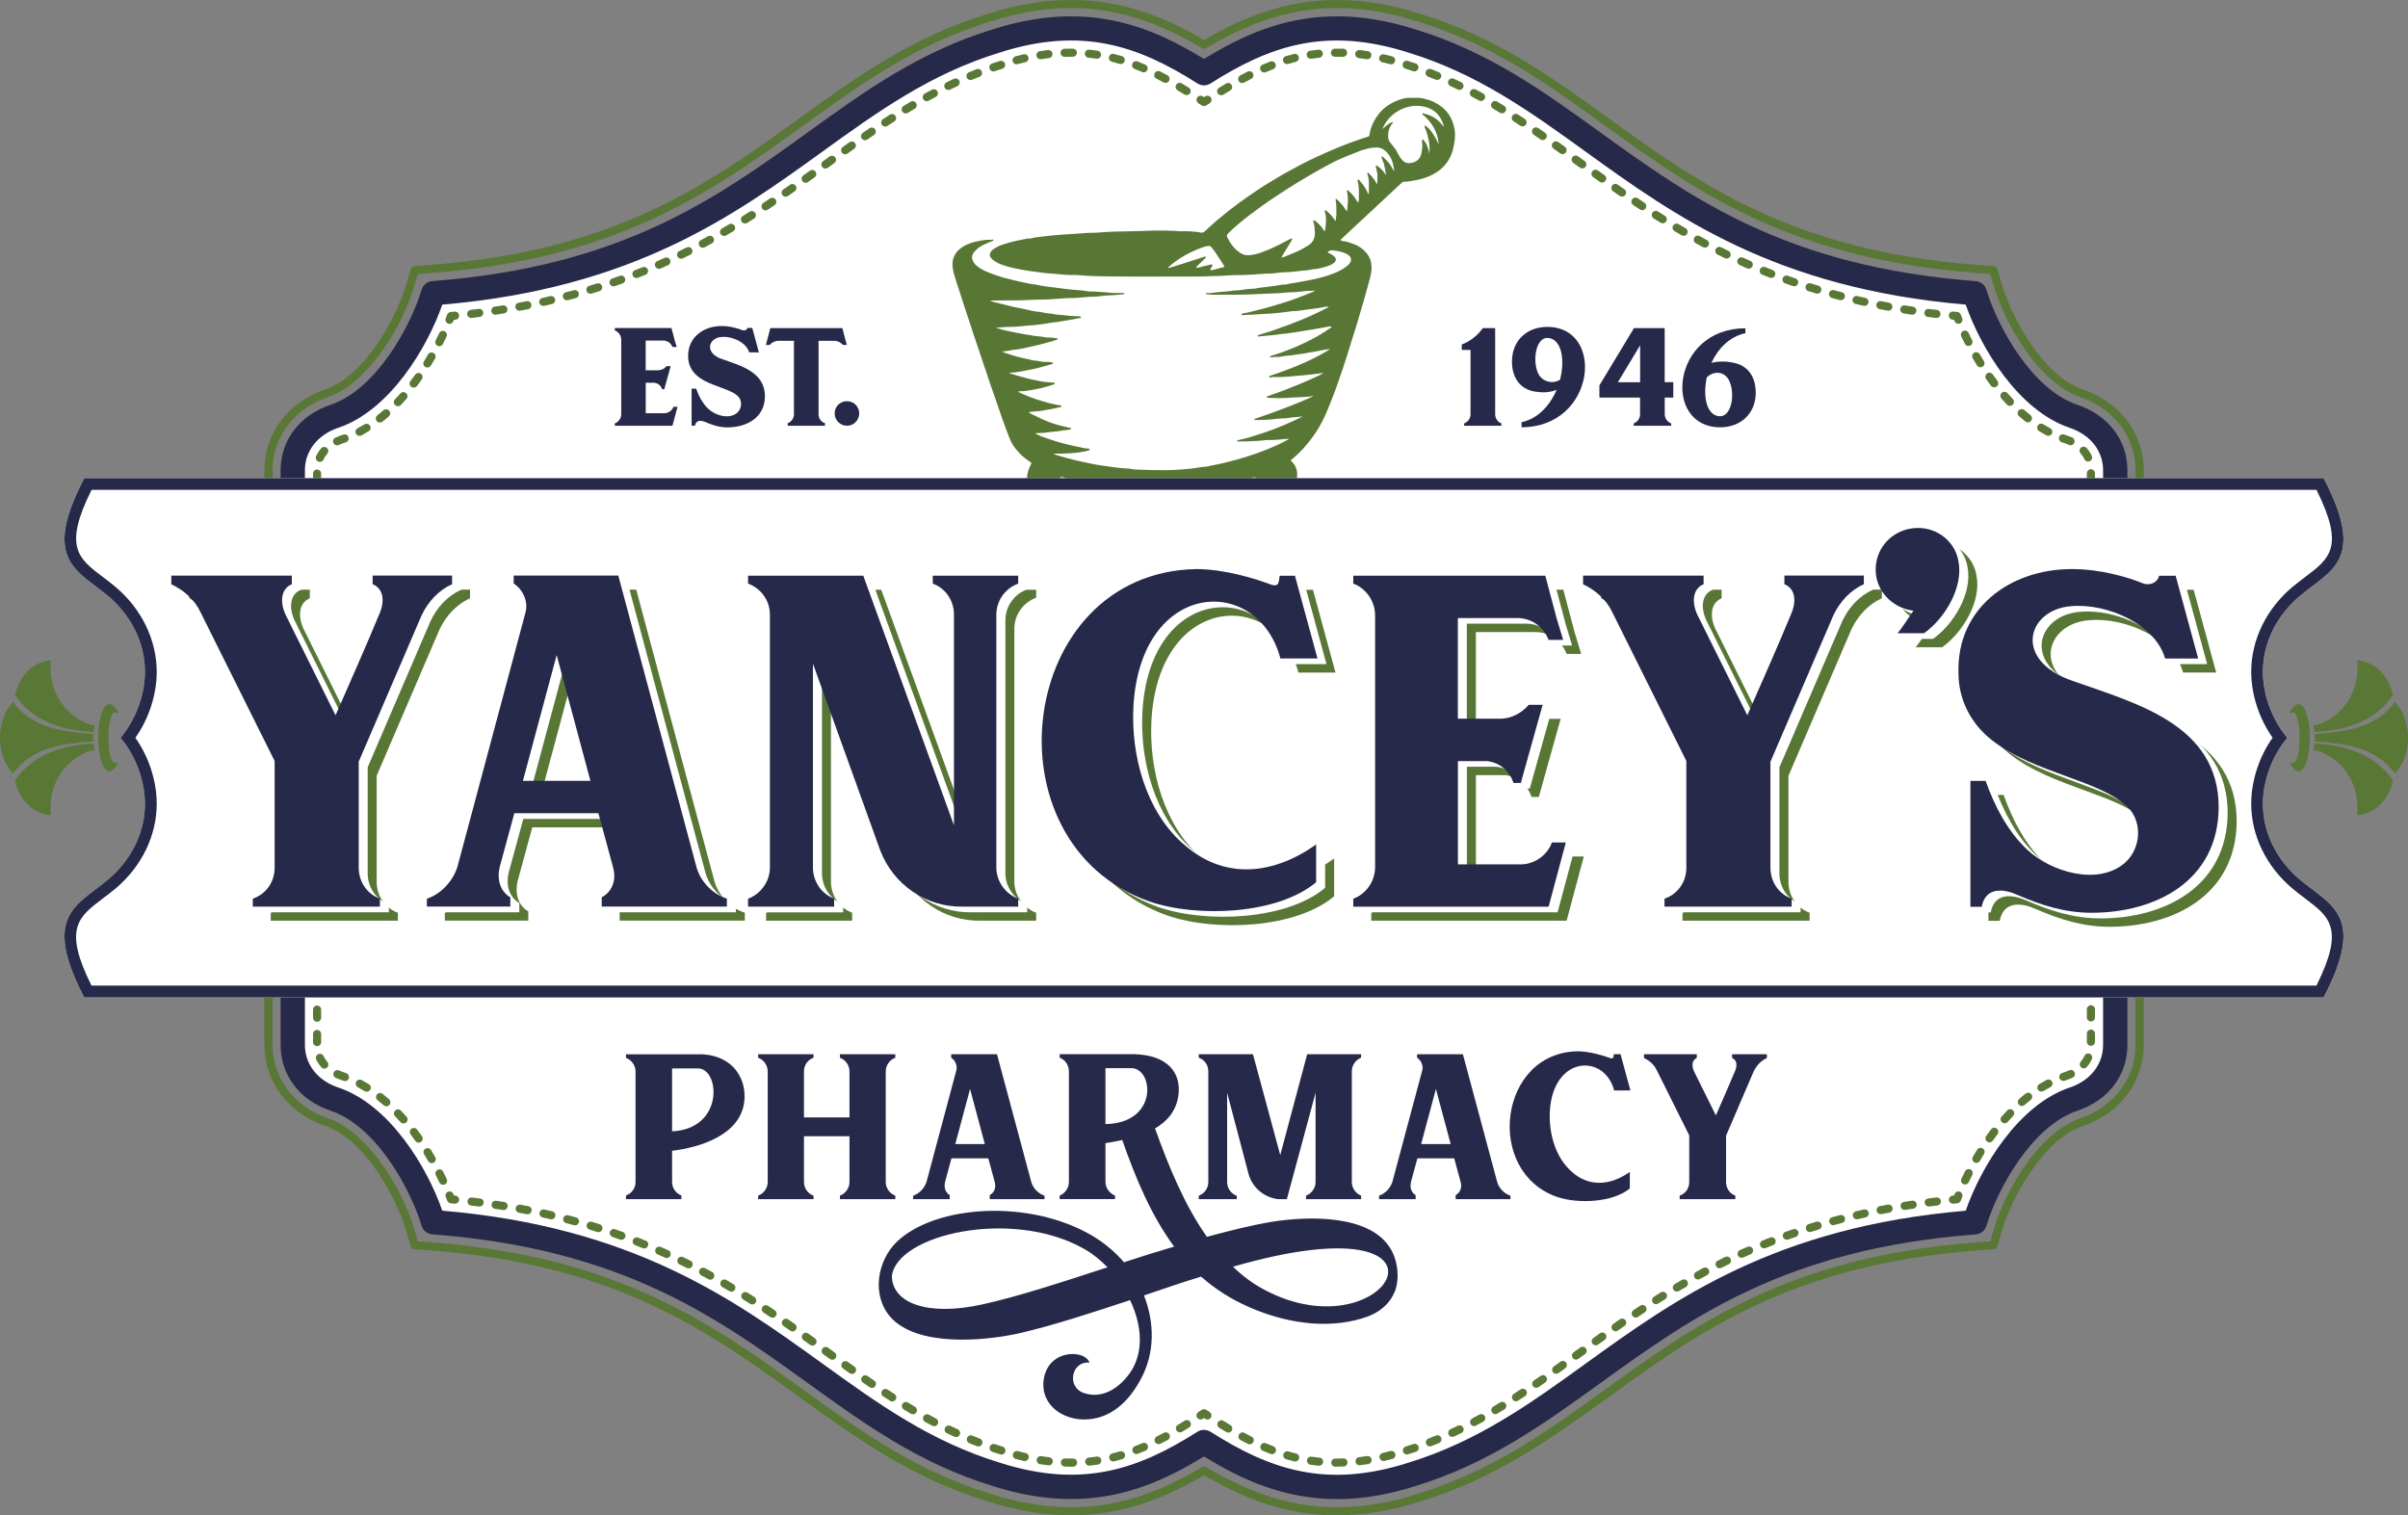 <?xml version="1.0" encoding="UTF-8"?><svg id="a" xmlns="http://www.w3.org/2000/svg" viewBox="0 0 415.79 261.67"><rect x="0" y="0" width="415.79" height="261.67" fill="#808080" stroke="none"/><defs><style>.b{fill:none;}.c{fill:#262949;}.d{fill:#587735;}.e{fill:#262949;}.f{isolation:isolate;}.g{fill:#fff;}.h{fill:#597735;}</style></defs><path class="g" d="M50.55,180.47c0,3.99,2.49,7.73,7.14,9.3,8.68,2.88,15.02,14.29,17.11,21.27,53.9,4.1,64.98,33.67,97.19,43.54,14.46,4.63,24.82,1.47,35.9-5.57,11.08,7.04,21.44,10.19,35.9,5.57,32.21-9.87,43.29-39.45,97.19-43.54,2.09-6.99,8.43-18.39,17.11-21.27,4.66-1.58,7.15-5.31,7.15-9.3v-99.28c0-3.99-2.49-7.72-7.15-9.29-8.68-2.9-15.02-14.29-17.11-21.28-53.9-4.1-64.98-33.68-97.19-43.55-14.45-4.62-24.82-1.47-35.9,5.57-11.08-7.04-21.45-10.19-35.9-5.57-32.21,9.87-43.29,39.45-97.19,43.55-2.09,6.99-8.43,18.38-17.11,21.28-4.66,1.57-7.14,5.3-7.14,9.29v99.28Z"/><path class="e" d="M230.85,258.86c-9.15,0-16.43-3.34-22.95-7.36-9.46,5.82-20.51,10.22-36.54,5.09-12.63-3.87-21.98-10.62-31.87-17.75-15.81-11.41-32.16-23.21-64.84-25.69-.87-.07-1.6-.66-1.85-1.49-1.88-6.29-7.82-17.24-15.76-19.88-5.3-1.79-8.58-6.12-8.58-11.3v-99.28c0-5.17,3.28-9.49,8.57-11.28,7.95-2.65,13.89-13.61,15.77-19.89.25-.83.99-1.43,1.85-1.49,32.68-2.49,49.03-14.29,64.84-25.7,9.89-7.14,19.24-13.88,31.89-17.76,16.02-5.12,27.06-.72,36.52,5.1,9.45-5.83,20.5-10.22,36.54-5.09,12.63,3.87,21.98,10.62,31.87,17.76,15.81,11.41,32.16,23.21,64.84,25.7.87.07,1.6.66,1.85,1.49,1.88,6.28,7.81,17.23,15.76,19.89,5.3,1.79,8.58,6.11,8.58,11.28v99.28c0,5.17-3.28,9.5-8.57,11.29-7.95,2.64-13.89,13.6-15.77,19.89-.25.83-.99,1.43-1.85,1.49-32.68,2.48-49.03,14.28-64.84,25.69-9.89,7.14-19.24,13.88-31.89,17.76-4.96,1.59-9.45,2.26-13.56,2.26ZM207.9,246.92c.39,0,.78.11,1.13.33,10.22,6.49,19.94,9.88,34.13,5.34,12.02-3.68,21.09-10.23,30.69-17.16,15.31-11.05,32.63-23.55,65.57-26.36,2.58-7.42,9.06-18.31,18.01-21.29,3.52-1.19,5.71-3.99,5.71-7.31v-99.28c0-3.31-2.19-6.11-5.72-7.3-8.94-2.98-15.42-13.87-18-21.29-32.94-2.82-50.26-15.32-65.57-26.37-9.6-6.93-18.67-13.48-30.67-17.15-14.23-4.55-23.94-1.16-34.16,5.33-.69.44-1.56.44-2.25,0-10.22-6.49-19.94-9.88-34.14-5.34-12.02,3.68-21.09,10.23-30.69,17.16-15.31,11.05-32.62,23.55-65.57,26.37-2.58,7.42-9.06,18.3-18.01,21.29-3.52,1.19-5.71,3.99-5.71,7.3v99.28c0,3.32,2.19,6.12,5.72,7.31,8.94,2.97,15.42,13.86,18,21.28,32.95,2.81,50.26,15.31,65.57,26.36,9.6,6.93,18.67,13.48,30.66,17.15,14.22,4.55,23.94,1.16,34.16-5.33.34-.22.73-.33,1.13-.33Z"/><path class="h" d="M230.89,261.67c-7.71,0-14.82-2.13-22.99-6.91-8.18,4.77-15.29,6.91-23,6.91-4.62,0-9.33-.79-14.4-2.41-13.04-4-22.57-10.87-32.65-18.15-15.5-11.18-31.52-22.75-63.41-25.17l-2.88-.22c-.29-.02-.53-.22-.62-.5l-.83-2.77c-1.84-6.17-7.39-15.84-13.96-18.03-6.38-2.16-10.5-7.64-10.5-13.95v-99.28c0-6.31,4.11-11.78,10.48-13.93,6.58-2.2,12.14-11.87,13.98-18.04l.83-2.77c.08-.28.33-.48.62-.5l2.88-.22c31.89-2.43,47.91-13.99,63.41-25.17,10.09-7.28,19.61-14.16,32.72-18.17,5.03-1.61,9.72-2.39,14.34-2.39,7.71,0,14.82,2.13,23,6.91,8.18-4.77,15.28-6.91,22.99-6.91,4.62,0,9.33.79,14.4,2.41,13.04,4,22.57,10.87,32.66,18.15,15.5,11.19,31.52,22.75,63.41,25.18l2.88.22c.29.02.54.22.62.5l.83,2.77c1.84,6.17,7.39,15.84,13.96,18.03,6.38,2.15,10.5,7.63,10.5,13.94v99.28c0,6.32-4.11,11.79-10.48,13.94-6.58,2.19-12.14,11.86-13.98,18.03l-.83,2.77c-.08.28-.33.48-.62.5l-2.88.22c-31.9,2.43-47.92,13.99-63.41,25.17-10.09,7.28-19.61,14.15-32.71,18.17-5.03,1.61-9.72,2.39-14.34,2.39ZM207.9,253.25c.12,0,.25.03.36.1,8.1,4.79,15.08,6.92,22.64,6.92,4.47,0,9.03-.76,13.92-2.33,12.89-3.95,22.32-10.76,32.31-17.96,15.65-11.3,31.84-22.98,64.13-25.44l2.4-.18.69-2.31c1.93-6.46,7.82-16.62,14.88-18.96,5.78-1.96,9.52-6.91,9.52-12.62v-99.28c0-5.7-3.75-10.65-9.54-12.61-7.04-2.35-12.93-12.5-14.86-18.96l-.69-2.31-2.4-.18c-32.29-2.46-48.47-14.14-64.12-25.44-9.99-7.21-19.42-14.02-32.26-17.95-4.94-1.58-9.51-2.35-13.98-2.35-7.56,0-14.54,2.13-22.64,6.92-.22.13-.49.13-.71,0-8.1-4.79-15.09-6.92-22.64-6.92-4.47,0-9.02.76-13.92,2.33-12.89,3.95-22.32,10.76-32.31,17.97-15.65,11.3-31.84,22.98-64.12,25.44l-2.4.18-.69,2.31c-1.93,6.46-7.82,16.61-14.88,18.96-5.78,1.95-9.52,6.9-9.52,12.61v99.28c0,5.71,3.75,10.66,9.54,12.63,7.04,2.34,12.92,12.49,14.85,18.95l.69,2.31,2.4.18c32.29,2.46,48.47,14.14,64.13,25.43,9.99,7.21,19.42,14.02,32.25,17.95,4.94,1.58,9.51,2.35,13.98,2.35,7.55,0,14.54-2.13,22.64-6.92.11-.07.23-.1.36-.1Z"/><path class="h" d="M208.49,245.12c-.13,0-.26-.04-.38-.11l-.21-.14-.22.14c-.32.21-.76.11-.97-.21-.21-.33-.11-.76.22-.97l.59-.38c.23-.15.52-.14.75,0l.59.38c.33.21.42.64.21.97-.13.21-.36.32-.59.32Z"/><path class="h" d="M184.9,253.27c-.35,0-.69,0-1.04-.02-.39-.01-.69-.33-.68-.72.01-.38.32-.68.7-.68,0,0,.02,0,.02,0,.33,0,.66.02.99.02h.38c.43-.02.71.3.71.69,0,.39-.3.71-.69.71h-.4ZM188.08,253.1c-.35,0-.66-.27-.7-.63-.04-.38.24-.73.62-.77.45-.05.9-.1,1.36-.17.38-.06.74.2.8.58.06.38-.2.74-.59.8-.47.07-.95.13-1.42.18-.02,0-.05,0-.07,0ZM181.09,253.04s-.05,0-.08,0c-.47-.05-.94-.12-1.42-.2-.38-.06-.64-.42-.58-.8.06-.38.42-.64.8-.58.46.07.91.13,1.36.19.38.04.66.39.61.78-.04.36-.34.62-.69.62ZM192.22,252.37c-.31,0-.6-.21-.68-.53-.09-.37.13-.75.51-.85.44-.11.88-.23,1.32-.36.37-.11.76.1.87.47.11.37-.1.76-.47.87-.46.14-.92.26-1.38.38-.06.01-.12.02-.17.02ZM176.95,252.31c-.05,0-.11,0-.16-.02-.46-.11-.92-.22-1.38-.34-.37-.1-.6-.48-.5-.86.1-.37.48-.59.86-.5.45.12.9.23,1.34.33.38.09.61.46.52.84-.08.32-.36.54-.68.54ZM172.91,251.18c-.07,0-.14-.01-.21-.03-.45-.14-.9-.29-1.35-.44-.37-.12-.56-.52-.44-.89.12-.37.52-.57.89-.44.44.15.87.29,1.32.43.37.12.57.51.46.88-.09.3-.37.49-.67.49ZM196.22,251.09c-.28,0-.54-.17-.65-.45-.14-.36.04-.77.4-.91.42-.16.85-.34,1.28-.52.36-.15.77.01.92.37.15.36-.01.77-.37.92-.44.19-.88.37-1.32.54-.08.03-.17.05-.25.05ZM168.94,249.79c-.08,0-.17-.01-.25-.05-.44-.17-.88-.35-1.32-.53-.36-.15-.53-.56-.38-.92.15-.36.56-.52.91-.38.43.18.85.35,1.29.51.36.14.54.54.4.91-.11.28-.37.45-.65.45ZM200.06,249.38c-.26,0-.5-.14-.63-.38-.17-.34-.04-.77.31-.94.4-.2.81-.42,1.23-.64.34-.18.77-.05.95.29.18.34.06.76-.29.95-.42.23-.84.44-1.26.65-.1.05-.21.08-.31.08ZM165.07,248.15c-.1,0-.2-.02-.29-.06-.43-.2-.86-.4-1.28-.6-.35-.17-.49-.59-.32-.93.17-.35.59-.49.94-.33.42.2.83.4,1.26.59.35.16.5.58.34.93-.12.26-.37.41-.64.41ZM203.74,247.35c-.24,0-.47-.12-.6-.34-.2-.33-.09-.76.24-.96.39-.23.79-.47,1.19-.72.33-.2.76-.1.96.23.2.33.1.76-.23.96-.41.25-.81.5-1.21.73-.11.07-.24.1-.36.1ZM161.3,246.28c-.11,0-.22-.03-.33-.08-.42-.22-.83-.45-1.24-.67-.34-.19-.46-.61-.27-.95.19-.34.61-.46.95-.28.4.22.81.44,1.22.66.34.18.47.6.29.95-.13.24-.37.37-.62.37ZM157.63,244.22c-.12,0-.24-.03-.36-.1-.4-.24-.81-.48-1.21-.73-.33-.2-.43-.63-.23-.96.2-.33.63-.43.96-.23.4.24.79.48,1.19.72.33.2.44.63.25.96-.13.22-.36.34-.6.34ZM154.06,242.01c-.13,0-.26-.04-.38-.11-.39-.25-.79-.51-1.18-.77-.32-.21-.41-.65-.2-.97.21-.32.65-.41.97-.2.39.26.78.51,1.17.76.33.21.42.64.21.97-.13.21-.36.32-.59.32ZM150.56,239.67c-.14,0-.27-.04-.4-.12-.39-.26-.77-.53-1.16-.8-.32-.22-.4-.66-.17-.97s.66-.39.97-.17c.38.27.76.53,1.15.79.32.22.4.65.18.97-.14.2-.35.3-.58.3ZM147.12,237.26c-.14,0-.28-.04-.41-.13l-1.14-.82c-.31-.22-.39-.66-.16-.98.23-.31.66-.38.98-.16l1.14.81c.31.22.39.66.16.98-.14.19-.35.29-.57.29ZM143.71,234.81c-.14,0-.29-.04-.41-.13l-1.14-.82c-.31-.23-.38-.66-.16-.98.23-.31.66-.38.98-.16l1.14.82c.31.23.38.66.16.98-.14.19-.35.29-.57.29ZM140.29,232.36c-.14,0-.28-.04-.41-.13l-1.14-.81c-.31-.22-.39-.66-.16-.98.22-.32.66-.39.98-.17l1.14.82c.31.22.39.66.16.98-.14.19-.35.29-.57.29ZM136.86,229.92c-.14,0-.28-.04-.4-.13l-1.15-.8c-.32-.22-.4-.66-.18-.97.22-.32.66-.4.97-.18l1.15.8c.32.22.39.66.17.98-.14.19-.35.3-.57.3ZM133.4,227.55c-.13,0-.27-.04-.39-.12l-1.16-.77c-.32-.21-.41-.65-.2-.97.21-.32.65-.41.97-.2l1.17.78c.32.22.41.65.19.97-.14.2-.36.31-.58.31ZM129.88,225.25c-.13,0-.26-.04-.37-.11-.39-.25-.79-.5-1.18-.74-.33-.2-.43-.64-.22-.96.2-.33.63-.43.96-.22.4.25.8.5,1.19.75.33.21.42.64.22.97-.13.21-.36.33-.59.33ZM126.29,223.05c-.12,0-.24-.03-.36-.1-.4-.24-.8-.47-1.21-.7-.33-.19-.45-.62-.25-.96.19-.33.62-.45.96-.25.41.24.81.47,1.21.71.33.2.44.63.25.96-.13.22-.36.34-.6.34ZM122.64,220.98c-.11,0-.23-.03-.33-.09-.41-.22-.82-.44-1.23-.66-.34-.18-.47-.61-.29-.95.18-.34.61-.47.95-.29.42.22.83.44,1.24.67.34.18.46.61.28.95-.13.23-.37.37-.62.37ZM118.91,219.03c-.1,0-.21-.02-.31-.07-.41-.21-.83-.41-1.25-.61-.35-.17-.49-.59-.33-.94.17-.35.59-.49.93-.33.43.21.85.41,1.27.62.35.17.49.59.31.94-.12.25-.37.39-.63.39ZM115.11,217.23c-.1,0-.19-.02-.29-.06-.42-.19-.85-.38-1.27-.56-.35-.15-.52-.57-.36-.92.15-.35.57-.52.92-.36.43.19.86.38,1.29.57.35.16.51.57.35.93-.12.26-.37.41-.64.41ZM111.24,215.59c-.09,0-.18-.02-.26-.05-.43-.17-.86-.34-1.29-.51-.36-.14-.54-.54-.4-.91.14-.36.55-.54.9-.4.44.17.88.34,1.31.52.36.14.53.55.39.91-.11.27-.37.44-.65.44ZM107.31,214.1c-.08,0-.16-.01-.24-.04-.43-.16-.87-.31-1.31-.46-.37-.13-.56-.52-.44-.89s.52-.56.89-.44c.45.15.89.31,1.33.47.36.13.55.53.42.89-.1.29-.37.46-.66.46ZM103.33,212.77c-.07,0-.14-.01-.21-.03-.44-.14-.88-.27-1.33-.41-.37-.11-.58-.5-.47-.87.11-.37.5-.58.87-.47.45.14.9.27,1.35.41.37.12.57.51.46.88-.09.3-.37.49-.67.49ZM99.29,211.59c-.06,0-.12,0-.18-.02-.45-.12-.9-.24-1.35-.36-.37-.1-.6-.48-.5-.85s.48-.6.85-.5c.46.12.91.24,1.36.36.37.1.59.49.49.86-.08.31-.37.52-.68.52ZM95.22,210.56c-.05,0-.1,0-.16-.02-.45-.1-.9-.21-1.36-.31-.38-.08-.62-.46-.53-.83.08-.38.45-.61.83-.53.46.1.92.21,1.37.31.38.09.61.46.52.84-.07.32-.36.54-.68.54ZM91.11,209.68s-.09,0-.13-.01c-.45-.09-.91-.17-1.37-.26-.38-.07-.63-.43-.56-.82.07-.38.44-.63.81-.56.46.08.93.17,1.38.26.38.07.63.44.55.82-.06.33-.36.57-.69.57ZM86.97,208.95s-.08,0-.11,0c-.46-.07-.91-.15-1.38-.21-.38-.06-.65-.41-.59-.8.06-.38.42-.64.8-.59.47.07.93.14,1.39.22.38.06.64.42.58.8-.06.34-.35.59-.69.59ZM82.81,208.35s-.06,0-.09,0c-.46-.06-.92-.12-1.38-.17-.38-.05-.66-.39-.61-.78.05-.38.39-.65.78-.61.47.06.94.11,1.4.17.38.05.65.4.6.78-.05.35-.35.61-.69.61Z"/><path class="h" d="M78.58,207.86s-.05,0-.07,0l-.69-.07c-.27-.02-.49-.2-.59-.45-.08-.21-.16-.42-.25-.64-.15-.36.03-.77.39-.91.36-.14.77.03.91.39.03.08.07.17.1.25l.27.03c.38.04.67.38.63.77-.04.36-.34.63-.7.63Z"/><path class="h" d="M76.5,204.59c-.26,0-.51-.15-.63-.4-.19-.41-.4-.82-.61-1.24-.18-.34-.04-.77.31-.94.34-.18.77-.04.94.31.22.43.43.86.63,1.28.16.35.02.77-.33.93-.1.05-.2.07-.3.07ZM74.55,200.86c-.24,0-.48-.13-.61-.35-.23-.39-.46-.79-.71-1.19-.2-.33-.1-.76.23-.96.33-.2.76-.1.96.23.25.41.5.82.73,1.22.19.33.08.76-.25.96-.11.06-.23.09-.35.09ZM72.28,197.31c-.22,0-.44-.1-.57-.3-.26-.37-.54-.75-.81-1.11-.23-.31-.17-.75.14-.98.31-.23.75-.17.98.14.29.38.57.76.84,1.15.22.32.15.75-.17.98-.12.09-.26.13-.4.13ZM69.68,194.01c-.19,0-.39-.08-.53-.24-.3-.34-.61-.68-.93-1.01-.27-.28-.26-.72.02-.99.28-.27.72-.26.99.02.33.35.65.7.97,1.05.26.29.23.73-.06.99-.13.12-.3.17-.46.17ZM66.71,191.03c-.16,0-.33-.06-.46-.17-.34-.3-.69-.59-1.05-.87-.3-.24-.36-.68-.12-.98.24-.3.68-.36.98-.12.38.3.74.6,1.11.92.29.25.32.7.07.99-.14.16-.33.24-.53.24ZM63.34,188.53c-.13,0-.25-.03-.37-.1-.39-.24-.78-.46-1.18-.68-.34-.18-.47-.61-.29-.95.18-.34.6-.47.95-.29.43.23.84.47,1.25.72.33.2.43.63.23.96-.13.21-.36.33-.6.33ZM59.57,186.68c-.08,0-.16-.01-.24-.04-.17-.06-.35-.13-.52-.18-.29-.1-.57-.21-.84-.33-.35-.16-.51-.58-.35-.93.16-.35.57-.51.93-.35.22.1.46.19.7.28.19.06.38.13.56.2.36.13.55.54.42.9-.1.28-.37.46-.66.46ZM56.01,184.54c-.2,0-.39-.08-.53-.24-.35-.41-.64-.85-.87-1.33-.17-.35-.02-.77.33-.93.35-.17.77-.02.93.33.17.36.4.7.66,1.01.25.29.22.74-.07.99-.13.11-.29.17-.46.17ZM54.75,180.65c-.39,0-.7-.31-.7-.7v-1.4c0-.39.31-.7.7-.7s.7.31.7.7v1.4c0,.39-.31.7-.7.7ZM54.75,176.44c-.39,0-.7-.31-.7-.7v-1.4c0-.39.31-.7.7-.7s.7.31.7.7v1.4c0,.39-.31.7-.7.7ZM54.75,172.23c-.39,0-.7-.31-.7-.7v-1.4c0-.39.31-.7.7-.7s.7.31.7.7v1.4c0,.39-.31.7-.7.7ZM54.75,168.02c-.39,0-.7-.31-.7-.7v-1.4c0-.39.31-.7.7-.7s.7.31.7.7v1.4c0,.39-.31.7-.7.7ZM54.75,163.82c-.39,0-.7-.31-.7-.7v-1.4c0-.39.31-.7.7-.7s.7.31.7.7v1.4c0,.39-.31.7-.7.7ZM54.75,159.61c-.39,0-.7-.31-.7-.7v-1.4c0-.39.31-.7.7-.7s.7.31.7.7v1.4c0,.39-.31.7-.7.7ZM54.75,155.4c-.39,0-.7-.31-.7-.7v-1.4c0-.39.31-.7.7-.7s.7.31.7.7v1.4c0,.39-.31.7-.7.7ZM54.75,151.2c-.39,0-.7-.31-.7-.7v-1.4c0-.39.31-.7.7-.7s.7.31.7.7v1.4c0,.39-.31.7-.7.7ZM54.75,146.99c-.39,0-.7-.31-.7-.7v-1.4c0-.39.31-.7.7-.7s.7.31.7.7v1.4c0,.39-.31.7-.7.7ZM54.75,142.78c-.39,0-.7-.31-.7-.7v-1.4c0-.39.31-.7.7-.7s.7.31.7.7v1.4c0,.39-.31.7-.7.7ZM54.75,138.57c-.39,0-.7-.31-.7-.7v-1.4c0-.39.31-.7.7-.7s.7.31.7.7v1.4c0,.39-.31.7-.7.7ZM54.75,134.37c-.39,0-.7-.31-.7-.7v-1.4c0-.39.31-.7.7-.7s.7.31.7.7v1.4c0,.39-.31.7-.7.7ZM54.75,130.16c-.39,0-.7-.31-.7-.7v-1.4c0-.39.31-.7.7-.7s.7.31.7.7v1.4c0,.39-.31.7-.7.7ZM54.75,125.95c-.39,0-.7-.31-.7-.7v-1.4c0-.39.31-.7.7-.7s.7.31.7.7v1.4c0,.39-.31.7-.7.7ZM54.75,121.75c-.39,0-.7-.31-.7-.7v-1.4c0-.39.31-.7.7-.7s.7.31.7.7v1.4c0,.39-.31.7-.7.7ZM54.75,117.54c-.39,0-.7-.31-.7-.7v-1.4c0-.39.31-.7.7-.7s.7.31.7.7v1.4c0,.39-.31.7-.7.7ZM54.75,113.33c-.39,0-.7-.31-.7-.7v-1.4c0-.39.31-.7.7-.7s.7.31.7.7v1.4c0,.39-.31.7-.7.7ZM54.75,109.13c-.39,0-.7-.31-.7-.7v-1.4c0-.39.31-.7.7-.7s.7.31.7.7v1.4c0,.39-.31.7-.7.7ZM54.75,104.92c-.39,0-.7-.31-.7-.7v-1.4c0-.39.31-.7.7-.7s.7.31.7.7v1.4c0,.39-.31.7-.7.7ZM54.75,100.71c-.39,0-.7-.31-.7-.7v-1.4c0-.39.31-.7.7-.7s.7.31.7.7v1.4c0,.39-.31.7-.7.7ZM54.75,96.51c-.39,0-.7-.31-.7-.7v-1.4c0-.39.31-.7.7-.7s.7.31.7.7v1.4c0,.39-.31.7-.7.7ZM54.75,92.3c-.39,0-.7-.31-.7-.7v-1.4c0-.39.31-.7.7-.7s.7.31.7.7v1.4c0,.39-.31.7-.7.7ZM54.75,88.09c-.39,0-.7-.31-.7-.7v-1.4c0-.39.31-.7.7-.7s.7.31.7.7v1.4c0,.39-.31.7-.7.7ZM54.75,83.88c-.39,0-.7-.31-.7-.7v-1.4c0-.39.31-.7.7-.7s.7.31.7.7v1.4c0,.39-.31.7-.7.7ZM55.22,79.75c-.1,0-.2-.02-.29-.06-.35-.16-.5-.58-.34-.93.22-.48.51-.93.86-1.34.25-.29.69-.33.99-.08.29.25.33.69.08.99-.27.31-.49.65-.65,1.02-.12.26-.37.41-.64.41ZM58.21,76.91c-.26,0-.52-.15-.64-.41-.16-.35,0-.77.34-.93.29-.13.59-.25.9-.36.16-.05.31-.11.46-.16.36-.13.77.05.9.42.13.36-.05.77-.42.9-.16.06-.33.12-.5.17-.26.09-.52.19-.76.3-.1.04-.19.06-.29.06ZM62.08,75.27c-.25,0-.49-.14-.62-.37-.18-.34-.05-.77.29-.95.4-.21.79-.44,1.18-.67.33-.2.76-.1.96.23.2.33.1.76-.23.96-.41.25-.83.49-1.25.72-.1.06-.22.08-.33.08ZM65.59,72.97c-.21,0-.41-.09-.55-.27-.24-.3-.19-.74.12-.98.36-.28.71-.57,1.05-.87.29-.25.73-.22.99.07.25.29.22.73-.07.99-.36.32-.73.62-1.11.92-.13.1-.28.15-.43.15ZM68.7,70.14c-.17,0-.35-.06-.48-.19-.28-.27-.29-.71-.02-.99.32-.33.63-.67.93-1.01.26-.29.7-.32.99-.06.29.26.32.7.06.99-.32.36-.64.71-.97,1.06-.14.14-.32.22-.51.22ZM71.42,66.93c-.15,0-.3-.05-.42-.14-.31-.23-.37-.67-.13-.98.28-.37.55-.74.82-1.11.22-.32.66-.39.98-.17.32.22.39.66.17.98-.27.39-.55.77-.84,1.15-.14.18-.35.28-.56.28ZM73.8,63.46c-.13,0-.25-.03-.37-.1-.33-.2-.43-.64-.23-.96.25-.4.48-.79.71-1.19.19-.33.62-.45.96-.25.33.19.45.62.25.96-.24.41-.48.81-.73,1.22-.13.21-.36.33-.6.33ZM75.86,59.79c-.11,0-.22-.02-.32-.08-.34-.18-.48-.6-.31-.94.21-.42.42-.83.61-1.24.17-.35.58-.5.93-.33.35.17.5.58.33.93-.2.42-.41.85-.63,1.28-.12.24-.37.38-.62.38Z"/><path class="h" d="M77.62,55.92c-.09,0-.18-.02-.26-.05-.36-.14-.53-.55-.39-.91.09-.22.17-.43.25-.64.1-.25.32-.42.59-.44l.69-.07c.39-.03.73.24.77.63.04.38-.24.73-.63.77l-.27.03c-.03.08-.07.17-.1.25-.11.27-.37.44-.65.44Z"/><path class="h" d="M81.36,54.91c-.35,0-.65-.26-.69-.62-.05-.38.23-.73.61-.78.46-.06.93-.11,1.38-.17.38-.05.73.22.78.61.05.38-.22.73-.61.78-.46.06-.93.12-1.4.17-.03,0-.06,0-.08,0ZM85.53,54.35c-.34,0-.64-.25-.69-.6-.06-.38.21-.74.59-.8.46-.07.92-.14,1.38-.21.38-.06.74.2.8.58.06.38-.2.74-.58.8-.46.07-.92.15-1.39.22-.04,0-.07,0-.1,0ZM89.68,53.66c-.33,0-.63-.24-.69-.57-.07-.38.18-.75.56-.81.46-.08.92-.17,1.37-.26.38-.08.75.17.82.55.07.38-.17.75-.55.82-.46.09-.92.18-1.38.26-.04,0-.09.01-.13.01ZM93.8,52.83c-.32,0-.61-.22-.68-.55-.08-.38.16-.75.53-.83.46-.1.91-.2,1.36-.31.38-.09.75.15.84.52.09.38-.15.75-.52.84-.46.11-.91.21-1.38.31-.05.01-.1.02-.15.02ZM97.89,51.86c-.31,0-.6-.21-.68-.53-.1-.37.13-.76.5-.85.45-.12.9-.23,1.35-.36.38-.1.76.12.86.49.1.37-.12.76-.49.86-.45.12-.91.24-1.36.36-.06.02-.12.02-.18.02ZM101.94,50.73c-.3,0-.58-.2-.67-.5-.11-.37.1-.76.47-.87.45-.13.89-.27,1.33-.41.37-.12.76.09.88.46s-.09.76-.46.88c-.45.14-.9.28-1.35.41-.07.02-.13.03-.2.03ZM105.94,49.45c-.29,0-.56-.18-.66-.47-.13-.37.07-.76.44-.89.44-.15.88-.3,1.31-.46.37-.13.77.06.89.43.13.36-.06.76-.43.89-.44.16-.88.31-1.33.46-.07.03-.15.04-.23.04ZM109.89,48.02c-.28,0-.55-.17-.65-.45-.14-.36.04-.77.4-.91.44-.17.87-.34,1.3-.51.36-.14.77.03.91.39.14.36-.03.77-.39.91-.43.17-.87.35-1.31.52-.08.03-.17.05-.25.05ZM113.78,46.42c-.27,0-.53-.16-.64-.42-.15-.35,0-.77.36-.92.43-.19.85-.37,1.27-.56.35-.16.77,0,.93.35.16.35,0,.77-.35.93-.43.19-.86.38-1.29.57-.09.04-.18.06-.28.06ZM117.6,44.68c-.26,0-.51-.15-.63-.4-.17-.35-.02-.77.33-.93.42-.2.84-.41,1.25-.61.35-.17.77-.03.94.31.17.35.03.77-.31.94-.42.21-.84.41-1.27.62-.1.05-.2.07-.3.07ZM121.35,42.78c-.25,0-.49-.14-.62-.37-.18-.34-.05-.77.29-.95.41-.22.82-.44,1.23-.66.34-.19.76-.06.95.28s.06.76-.28.95c-.41.22-.82.45-1.24.67-.1.06-.22.08-.33.08ZM125.03,40.75c-.24,0-.48-.13-.61-.35-.19-.33-.08-.76.26-.96.4-.23.81-.47,1.2-.7.33-.2.76-.09.96.25.2.33.09.76-.25.96-.4.24-.81.47-1.22.71-.11.06-.23.09-.35.09ZM128.64,38.59c-.23,0-.46-.12-.6-.33-.2-.33-.1-.76.23-.96.4-.25.79-.49,1.18-.74.33-.21.76-.11.97.22.21.33.11.76-.22.97-.39.25-.79.5-1.19.75-.11.07-.24.1-.37.1ZM132.18,36.33c-.23,0-.45-.11-.58-.32-.21-.32-.12-.76.2-.97.39-.26.78-.51,1.16-.77.32-.21.76-.13.97.19.22.32.13.76-.19.97-.39.26-.78.52-1.17.78-.12.08-.25.12-.38.12ZM135.67,33.97c-.22,0-.44-.11-.58-.3-.22-.32-.14-.75.18-.97l1.15-.8c.32-.22.75-.14.97.17.22.32.14.75-.17.97l-1.15.8c-.12.08-.26.12-.4.12ZM139.11,31.56c-.22,0-.43-.1-.57-.29-.22-.31-.15-.75.16-.98l1.14-.81c.31-.22.75-.15.98.16.23.31.15.75-.16.98l-1.14.82c-.12.09-.27.13-.41.13ZM142.52,29.11c-.22,0-.43-.1-.57-.29-.23-.31-.16-.75.16-.98l1.14-.82c.31-.22.75-.15.98.16.23.31.15.75-.16.98l-1.14.82c-.12.09-.27.13-.41.13ZM145.94,26.65c-.22,0-.43-.1-.57-.29-.23-.31-.15-.75.16-.98l1.14-.82c.31-.22.75-.15.98.16.22.31.15.75-.16.98l-1.14.81c-.12.09-.27.13-.41.13ZM149.37,24.22c-.22,0-.44-.1-.57-.3-.22-.32-.14-.75.17-.97.39-.27.77-.54,1.16-.8.32-.22.75-.14.97.18.22.32.14.75-.18.97-.38.26-.77.53-1.15.79-.12.08-.26.13-.4.13ZM152.85,21.85c-.23,0-.45-.11-.58-.31-.21-.32-.12-.76.2-.97.39-.26.78-.52,1.18-.77.32-.21.76-.12.97.21.21.32.12.76-.21.97-.39.25-.78.51-1.17.76-.12.08-.25.12-.39.12ZM156.39,19.59c-.24,0-.46-.12-.6-.33-.2-.33-.1-.76.23-.96.4-.25.8-.49,1.21-.73.33-.2.76-.09.96.24s.09.76-.24.96c-.4.24-.8.48-1.19.72-.11.07-.24.1-.37.1ZM160.02,17.47c-.25,0-.49-.13-.61-.36-.19-.34-.06-.76.27-.95.41-.23.82-.45,1.24-.67.34-.18.76-.05.95.29.18.34.05.77-.29.95-.41.22-.82.44-1.22.66-.11.06-.22.09-.34.09ZM204.89,16.42c-.13,0-.25-.03-.37-.1-.4-.25-.8-.49-1.19-.72-.33-.2-.44-.63-.24-.96.2-.33.63-.44.96-.24.4.24.8.48,1.21.73.33.2.43.64.23.96-.13.21-.36.33-.6.33ZM163.75,15.54c-.26,0-.51-.15-.63-.39-.17-.35-.02-.77.32-.94.42-.21.85-.41,1.28-.6.35-.16.77,0,.93.34s0,.77-.34.93c-.42.19-.84.39-1.25.59-.1.05-.2.07-.31.07ZM201.25,14.31c-.11,0-.22-.03-.33-.08-.41-.22-.82-.43-1.23-.64-.35-.17-.49-.59-.31-.94.17-.35.59-.49.94-.31.42.21.84.43,1.26.65.34.18.47.61.29.95-.13.24-.37.37-.62.37ZM167.58,13.82c-.28,0-.54-.16-.65-.43-.15-.36.02-.77.38-.91.43-.18.87-.35,1.31-.53.36-.14.77.04.91.4.14.36-.04.77-.4.91-.43.17-.86.34-1.29.51-.09.04-.18.05-.27.05ZM197.47,12.49c-.09,0-.18-.02-.27-.06-.43-.18-.85-.35-1.28-.52-.36-.14-.54-.54-.4-.9.14-.36.55-.54.9-.4.44.17.88.35,1.32.54.36.15.52.56.37.92-.11.27-.37.43-.64.43ZM171.52,12.34c-.29,0-.56-.18-.66-.48-.12-.37.07-.76.44-.89.45-.15.89-.3,1.35-.44.37-.12.76.09.88.46.12.37-.09.76-.46.88-.44.14-.88.28-1.32.43-.07.03-.15.04-.22.04ZM175.54,11.11c-.31,0-.59-.21-.68-.52-.1-.37.12-.76.5-.86.46-.12.92-.24,1.38-.35.38-.09.75.15.84.52.09.38-.15.75-.52.84-.44.1-.89.21-1.34.33-.06.02-.12.02-.18.02ZM193.52,11.06c-.07,0-.13,0-.2-.03-.44-.13-.88-.25-1.32-.36-.38-.09-.6-.47-.51-.85.09-.38.48-.6.85-.51.46.11.92.24,1.38.38.37.11.58.5.47.87-.09.3-.37.5-.67.5ZM179.65,10.23c-.34,0-.64-.25-.69-.59-.06-.38.2-.74.58-.8.48-.08.95-.14,1.41-.2.38-.05.73.23.78.61s-.23.73-.61.78c-.45.05-.9.12-1.36.19-.04,0-.07,0-.11,0ZM189.42,10.14s-.07,0-.11,0c-.45-.07-.9-.13-1.36-.17-.38-.04-.66-.38-.62-.77.04-.38.38-.66.77-.62.48.05.95.11,1.42.18.38.06.64.42.59.8-.05.35-.35.59-.69.59ZM183.83,9.82c-.38,0-.69-.3-.7-.68-.01-.39.29-.71.68-.72.36-.01.73-.02,1.09-.02h.35c.39,0,.7.32.69.71,0,.38-.32.69-.7.69h-.34c-.34,0-.69,0-1.04.02,0,0-.02,0-.02,0Z"/><path class="h" d="M207.9,18.32c-.13,0-.26-.04-.38-.11l-.59-.38c-.33-.21-.42-.64-.22-.97.21-.33.64-.42.97-.22l.22.14.22-.14c.33-.21.76-.11.97.22s.11.76-.22.97l-.59.38c-.11.07-.25.11-.38.11Z"/><path class="h" d="M334.37,54.9s-.06,0-.08,0c-.47-.06-.94-.11-1.4-.17-.38-.05-.65-.4-.6-.78.05-.38.41-.66.78-.6.46.06.92.12,1.38.17.38.05.66.39.61.78-.04.36-.34.62-.69.62ZM330.2,54.34s-.07,0-.11,0c-.47-.07-.93-.14-1.39-.22-.38-.06-.64-.42-.58-.8.06-.38.42-.64.8-.58.46.07.92.14,1.38.21.38.06.65.41.59.8-.05.35-.35.6-.69.6ZM326.06,53.65s-.08,0-.13-.01c-.47-.09-.93-.17-1.38-.26-.38-.07-.63-.44-.55-.82.07-.38.45-.63.82-.55.45.09.91.17,1.37.26.38.07.63.44.56.82-.06.34-.36.57-.69.57ZM321.94,52.82s-.1,0-.15-.02c-.46-.1-.92-.21-1.38-.31-.38-.09-.61-.46-.52-.84s.47-.61.84-.52c.45.1.9.21,1.36.31.38.08.62.46.53.83-.07.33-.36.55-.68.55ZM317.85,51.84c-.06,0-.12,0-.17-.02-.46-.12-.91-.24-1.36-.36-.37-.1-.59-.49-.49-.86.1-.37.48-.59.86-.49.45.12.89.24,1.35.36.38.1.6.48.5.85-.08.32-.37.52-.68.52ZM313.8,50.71c-.07,0-.13,0-.2-.03-.45-.14-.9-.27-1.35-.41-.37-.12-.57-.51-.46-.88s.51-.57.88-.46c.44.14.88.27,1.33.41.37.11.58.5.47.87-.09.3-.37.5-.67.5ZM309.8,49.43c-.08,0-.15-.01-.23-.04-.45-.15-.89-.31-1.33-.46-.36-.13-.55-.53-.42-.89.13-.36.53-.55.89-.42.44.16.87.31,1.31.46.37.13.56.52.44.89-.1.29-.37.47-.66.47ZM305.85,48c-.08,0-.17-.02-.25-.05-.44-.17-.88-.34-1.31-.52-.36-.14-.53-.55-.39-.91.15-.36.55-.53.91-.39.43.17.86.34,1.29.51.36.14.54.55.4.91-.11.28-.37.45-.65.45ZM301.96,46.4c-.09,0-.19-.02-.28-.06-.43-.19-.86-.38-1.29-.57-.35-.16-.51-.57-.35-.93.16-.35.57-.51.93-.35.42.19.84.38,1.27.56.35.15.52.57.36.92-.11.26-.37.42-.64.42ZM298.14,44.65c-.1,0-.21-.02-.3-.07-.43-.21-.85-.41-1.27-.62-.35-.17-.49-.59-.32-.94.17-.35.59-.49.94-.31.41.21.83.41,1.25.61.35.17.5.59.33.93-.12.25-.37.4-.63.4ZM294.39,42.76c-.11,0-.22-.03-.33-.08-.42-.22-.83-.44-1.24-.67-.34-.19-.46-.61-.28-.95.18-.34.61-.47.95-.28.41.22.81.44,1.23.66.34.18.47.6.29.95-.13.24-.37.37-.62.37ZM290.71,40.72c-.12,0-.24-.03-.35-.09-.41-.24-.81-.47-1.22-.71-.33-.2-.44-.63-.25-.96.2-.33.63-.44.96-.25.4.24.8.47,1.2.7.33.19.45.62.26.96-.13.23-.37.35-.61.35ZM287.1,38.56c-.13,0-.25-.03-.37-.1-.4-.25-.8-.5-1.19-.75-.33-.21-.42-.64-.22-.97.21-.33.64-.42.97-.22.39.25.78.49,1.18.74.33.2.43.63.23.96-.13.21-.36.33-.6.33ZM283.56,36.3c-.13,0-.27-.04-.38-.12-.39-.26-.78-.52-1.17-.78-.32-.21-.41-.65-.19-.97.21-.32.65-.41.97-.19.38.26.77.52,1.16.77.32.21.41.65.2.97-.13.2-.36.32-.59.32ZM280.08,33.95c-.14,0-.28-.04-.4-.12l-1.15-.8c-.32-.22-.39-.66-.17-.98.22-.32.66-.4.97-.17l1.15.8c.32.22.4.66.18.97-.14.2-.35.3-.58.3ZM276.64,31.53c-.14,0-.28-.04-.41-.13l-1.14-.82c-.31-.23-.39-.66-.16-.98.23-.31.66-.39.98-.16l1.14.81c.32.22.39.66.16.98-.14.19-.35.29-.57.29ZM273.22,29.08c-.14,0-.28-.04-.41-.13l-1.14-.82c-.31-.23-.38-.66-.16-.98.22-.31.66-.39.98-.16l1.14.82c.31.23.38.66.16.98-.14.19-.35.29-.57.29ZM269.81,26.62c-.14,0-.28-.04-.41-.13l-1.14-.81c-.32-.22-.39-.66-.17-.98.22-.31.66-.39.98-.17l1.14.82c.31.23.39.66.16.98-.14.19-.35.29-.57.29ZM266.38,24.19c-.14,0-.28-.04-.4-.13-.38-.27-.76-.53-1.15-.79-.32-.22-.4-.65-.18-.97.22-.32.65-.4.97-.18.39.27.77.53,1.16.8.32.22.39.66.17.97-.14.19-.35.3-.58.3ZM262.91,21.83c-.13,0-.27-.04-.39-.12-.39-.26-.78-.51-1.17-.76-.33-.21-.42-.64-.21-.97.21-.32.64-.42.97-.21.39.25.79.51,1.18.77.32.21.41.65.2.97-.13.2-.36.31-.58.31ZM259.36,19.57c-.13,0-.25-.03-.37-.1-.39-.24-.79-.48-1.19-.72-.33-.2-.44-.63-.25-.96.2-.33.63-.44.96-.25.41.24.81.48,1.21.73.33.2.43.63.23.96-.13.22-.36.33-.6.33ZM255.73,17.45c-.11,0-.23-.03-.34-.09-.4-.22-.81-.44-1.22-.66-.34-.18-.47-.6-.29-.95.18-.34.6-.47.95-.29.42.22.83.45,1.25.67.34.19.46.61.27.95-.13.23-.37.36-.61.36ZM210.86,16.45c-.23,0-.46-.12-.6-.33-.2-.33-.1-.76.23-.96.41-.25.81-.5,1.21-.73.33-.2.76-.09.96.24.2.33.09.76-.24.96-.39.23-.79.47-1.19.72-.12.07-.24.11-.37.11ZM252,15.52c-.1,0-.21-.02-.3-.07-.42-.2-.83-.4-1.26-.59-.35-.16-.5-.58-.34-.93.16-.35.58-.5.93-.34.43.2.86.4,1.28.61.35.17.49.59.32.94-.12.25-.37.39-.63.39ZM214.49,14.34c-.25,0-.49-.13-.62-.37-.18-.34-.05-.76.29-.95.42-.23.84-.45,1.26-.65.35-.17.77-.03.94.31.17.35.03.77-.31.94-.41.2-.81.42-1.23.64-.11.06-.22.08-.33.08ZM248.16,13.8c-.09,0-.18-.02-.27-.05-.43-.17-.86-.35-1.29-.51-.36-.14-.54-.54-.4-.9.14-.36.55-.54.91-.4.44.17.88.35,1.32.52.36.15.53.56.38.91-.11.27-.37.43-.65.43ZM218.28,12.51c-.27,0-.53-.16-.64-.42-.15-.35.01-.77.37-.92.44-.19.88-.37,1.32-.54.36-.14.77.04.91.4.14.36-.04.77-.4.91-.42.16-.85.34-1.27.52-.09.04-.18.06-.28.06ZM244.22,12.33c-.07,0-.15-.01-.22-.04-.44-.15-.88-.29-1.32-.43-.37-.12-.57-.51-.46-.88.12-.37.51-.57.88-.46.45.14.9.29,1.35.44.37.12.56.52.44.89-.1.29-.37.48-.66.48ZM240.2,11.1c-.06,0-.12,0-.18-.02-.45-.12-.9-.23-1.34-.33-.38-.09-.61-.46-.52-.84.09-.38.47-.61.84-.52.46.11.92.22,1.38.34.37.1.6.48.5.86-.08.31-.37.52-.68.52ZM222.23,11.07c-.3,0-.58-.2-.67-.5-.11-.37.1-.76.47-.87.46-.14.92-.26,1.38-.38.37-.09.75.13.85.51.09.38-.14.75-.51.85-.44.11-.88.23-1.32.36-.07.02-.13.03-.2.03ZM236.09,10.22s-.07,0-.11,0c-.46-.07-.91-.13-1.36-.19-.38-.05-.66-.39-.61-.78.05-.38.4-.66.78-.61.47.06.94.12,1.42.2.38.06.64.42.58.8-.05.34-.35.59-.69.59ZM226.32,10.15c-.34,0-.64-.25-.69-.59-.06-.38.2-.74.59-.8.47-.07.95-.13,1.42-.18.39-.04.73.24.77.62.04.38-.24.73-.62.77-.45.05-.91.11-1.36.18-.04,0-.07,0-.11,0ZM231.91,9.82s-.02,0-.02,0c-.33-.01-.66-.02-.99-.02h-.38c-.4.02-.7-.3-.71-.69,0-.39.31-.7.69-.71h.39c.35,0,.69,0,1.04.01.39.01.69.34.68.72-.01.38-.32.68-.7.68Z"/><path class="h" d="M338.16,55.92c-.28,0-.54-.17-.65-.44l-.1-.25-.27-.03c-.38-.04-.67-.38-.63-.77.04-.39.37-.67.77-.63l.69.07c.26.02.49.2.59.44l.25.64c.14.36-.03.77-.39.91-.08.03-.17.05-.26.05Z"/><path class="h" d="M339.31,204.54c-.1,0-.2-.02-.3-.07-.35-.17-.5-.58-.33-.93.2-.42.41-.84.63-1.28.17-.34.59-.48.94-.31.34.17.48.6.31.94-.21.42-.42.83-.61,1.24-.12.25-.37.4-.63.4ZM341.26,200.81c-.12,0-.24-.03-.35-.09-.33-.19-.45-.62-.25-.96.24-.41.48-.81.73-1.22.2-.33.63-.43.96-.23.33.2.43.63.23.96-.25.4-.48.79-.71,1.19-.13.22-.36.35-.61.35ZM343.53,197.27c-.14,0-.28-.04-.4-.13-.32-.22-.39-.66-.17-.98.27-.39.55-.77.84-1.15.23-.31.67-.37.98-.13.31.23.37.67.13.98-.28.37-.55.74-.82,1.11-.14.19-.35.3-.57.3ZM346.14,193.96c-.17,0-.33-.06-.46-.17-.29-.26-.32-.7-.06-.99.31-.36.64-.71.97-1.05.27-.28.71-.29.99-.02s.29.71.02.99c-.32.33-.63.67-.93,1.01-.14.16-.33.24-.53.24ZM349.12,190.99c-.2,0-.39-.08-.53-.24-.25-.29-.22-.73.07-.99.36-.32.73-.62,1.11-.92.3-.24.74-.19.98.12.24.3.19.74-.12.98-.36.28-.71.57-1.05.87-.13.12-.3.17-.46.17ZM352.49,188.5c-.24,0-.46-.12-.6-.33-.2-.33-.1-.76.23-.96.41-.25.83-.49,1.26-.72.34-.18.76-.05.95.29.18.34.05.76-.29.95-.4.21-.79.44-1.18.67-.12.07-.24.1-.37.1ZM356.27,186.66c-.29,0-.55-.18-.66-.46-.13-.36.05-.77.42-.9.16-.06.33-.12.5-.17.26-.09.52-.19.76-.3.35-.17.77-.01.93.34.16.35.01.77-.34.93-.29.13-.59.25-.9.36-.16.05-.31.11-.46.16-.08.03-.16.04-.24.04ZM359.81,184.5c-.16,0-.32-.05-.45-.17-.29-.25-.33-.69-.08-.99.27-.32.49-.66.65-1.02.16-.35.58-.5.93-.34.35.16.5.58.34.93-.22.47-.51.92-.86,1.33-.14.16-.34.25-.53.25ZM361.04,180.59c-.39,0-.7-.31-.7-.7v-1.4c0-.39.31-.7.7-.7s.7.31.7.7v1.4c0,.39-.31.7-.7.7ZM361.04,176.39c-.39,0-.7-.31-.7-.7v-1.4c0-.39.31-.7.7-.7s.7.31.7.7v1.4c0,.39-.31.7-.7.7ZM361.04,172.18c-.39,0-.7-.31-.7-.7v-1.4c0-.39.31-.7.7-.7s.7.31.7.7v1.4c0,.39-.31.7-.7.7ZM361.04,167.97c-.39,0-.7-.31-.7-.7v-1.4c0-.39.31-.7.7-.7s.7.31.7.7v1.4c0,.39-.31.7-.7.7ZM361.04,163.76c-.39,0-.7-.31-.7-.7v-1.4c0-.39.31-.7.7-.7s.7.31.7.7v1.4c0,.39-.31.7-.7.7ZM361.04,159.56c-.39,0-.7-.31-.7-.7v-1.4c0-.39.31-.7.7-.7s.7.31.7.7v1.4c0,.39-.31.7-.7.7ZM361.04,155.35c-.39,0-.7-.31-.7-.7v-1.4c0-.39.31-.7.7-.7s.7.31.7.7v1.4c0,.39-.31.7-.7.7ZM361.04,151.14c-.39,0-.7-.31-.7-.7v-1.4c0-.39.31-.7.7-.7s.7.31.7.7v1.4c0,.39-.31.7-.7.7ZM361.04,146.94c-.39,0-.7-.31-.7-.7v-1.4c0-.39.31-.7.7-.7s.7.31.7.7v1.4c0,.39-.31.7-.7.7ZM361.04,142.73c-.39,0-.7-.31-.7-.7v-1.4c0-.39.31-.7.7-.7s.7.31.7.7v1.4c0,.39-.31.7-.7.7ZM361.04,138.52c-.39,0-.7-.31-.7-.7v-1.4c0-.39.31-.7.7-.7s.7.31.7.7v1.4c0,.39-.31.7-.7.7ZM361.04,134.32c-.39,0-.7-.31-.7-.7v-1.4c0-.39.31-.7.7-.7s.7.31.7.7v1.4c0,.39-.31.7-.7.7ZM361.04,130.11c-.39,0-.7-.31-.7-.7v-1.4c0-.39.31-.7.7-.7s.7.31.7.7v1.4c0,.39-.31.7-.7.7ZM361.04,125.9c-.39,0-.7-.31-.7-.7v-1.4c0-.39.31-.7.7-.7s.7.31.7.7v1.4c0,.39-.31.7-.7.7ZM361.04,121.69c-.39,0-.7-.31-.7-.7v-1.4c0-.39.31-.7.7-.7s.7.31.7.7v1.4c0,.39-.31.7-.7.7ZM361.04,117.49c-.39,0-.7-.31-.7-.7v-1.4c0-.39.31-.7.7-.7s.7.31.7.7v1.4c0,.39-.31.7-.7.7ZM361.04,113.28c-.39,0-.7-.31-.7-.7v-1.4c0-.39.31-.7.7-.7s.7.31.7.7v1.4c0,.39-.31.7-.7.7ZM361.04,109.07c-.39,0-.7-.31-.7-.7v-1.4c0-.39.31-.7.7-.7s.7.31.7.7v1.4c0,.39-.31.7-.7.7ZM361.04,104.87c-.39,0-.7-.31-.7-.7v-1.4c0-.39.31-.7.7-.7s.7.31.7.7v1.4c0,.39-.31.7-.7.7ZM361.04,100.66c-.39,0-.7-.31-.7-.7v-1.4c0-.39.31-.7.7-.7s.7.31.7.7v1.4c0,.39-.31.7-.7.7ZM361.04,96.45c-.39,0-.7-.31-.7-.7v-1.4c0-.39.31-.7.7-.7s.7.31.7.7v1.4c0,.39-.31.7-.7.7ZM361.04,92.24c-.39,0-.7-.31-.7-.7v-1.4c0-.39.31-.7.7-.7s.7.31.7.7v1.4c0,.39-.31.7-.7.7ZM361.04,88.04c-.39,0-.7-.31-.7-.7v-1.4c0-.39.31-.7.7-.7s.7.31.7.7v1.4c0,.39-.31.7-.7.7ZM361.04,83.83c-.39,0-.7-.31-.7-.7v-1.4c0-.39.31-.7.7-.7s.7.31.7.7v1.4c0,.39-.31.7-.7.7ZM360.55,79.7c-.26,0-.51-.15-.63-.4-.17-.36-.4-.7-.67-1.01-.25-.29-.22-.73.07-.99.29-.25.73-.22.99.07.35.41.64.85.87,1.33.17.35.02.77-.33.93-.1.05-.2.07-.3.07ZM357.53,76.89c-.1,0-.2-.02-.29-.06-.22-.1-.46-.2-.71-.28-.19-.06-.37-.13-.56-.2-.36-.13-.55-.54-.42-.9.13-.36.54-.55.9-.41.17.06.35.12.52.18.29.1.57.21.84.33.35.16.51.57.35.93-.12.26-.37.41-.64.41ZM353.67,75.25c-.11,0-.22-.03-.33-.08-.42-.23-.84-.47-1.25-.72-.33-.2-.43-.64-.23-.96.2-.33.63-.43.96-.23.38.24.78.46,1.18.68.34.18.47.61.29.95-.13.24-.37.37-.62.37ZM350.16,72.94c-.15,0-.3-.05-.43-.15-.38-.3-.75-.6-1.11-.92-.29-.25-.32-.7-.07-.99.26-.29.7-.32.99-.07.34.3.69.59,1.05.87.3.24.36.68.12.98-.14.18-.34.27-.55.27ZM347.06,70.1c-.18,0-.37-.07-.51-.22-.33-.35-.65-.7-.97-1.06-.26-.29-.23-.73.06-.99.29-.25.73-.23.99.06.3.34.61.68.93,1.01.27.28.26.72-.02.99-.14.13-.31.19-.48.19ZM344.34,66.89c-.21,0-.42-.1-.56-.28-.29-.38-.57-.76-.84-1.15-.22-.32-.15-.75.17-.98.32-.22.75-.15.98.17.26.37.54.74.81,1.11.23.31.17.75-.13.98-.13.1-.27.14-.42.14ZM341.96,63.42c-.24,0-.46-.12-.6-.33-.25-.41-.5-.82-.73-1.22-.19-.33-.08-.76.26-.96.33-.19.76-.08.96.26.23.4.46.79.71,1.19.2.33.1.76-.23.96-.12.07-.24.1-.37.1ZM339.91,59.75c-.26,0-.5-.14-.63-.38-.22-.43-.43-.86-.63-1.28-.17-.35-.02-.77.33-.93.34-.17.77-.02.93.33.19.41.4.82.61,1.24.17.34.04.77-.31.94-.1.05-.21.08-.31.08Z"/><path class="h" d="M337.21,207.86c-.35,0-.66-.27-.7-.63-.04-.38.24-.73.63-.77l.27-.03c.03-.08.07-.17.1-.25.14-.36.55-.53.91-.39.36.14.53.55.39.91l-.25.64c-.1.25-.32.42-.59.45l-.69.07s-.05,0-.07,0Z"/><path class="h" d="M230.89,253.27h-.33c-.39,0-.7-.32-.69-.71,0-.38.32-.69.7-.69h.33c.35,0,.7,0,1.05-.02.39-.06.71.29.72.67.01.39-.29.71-.67.72-.37.01-.73.02-1.1.02ZM227.76,253.11s-.05,0-.07,0c-.47-.05-.95-.11-1.42-.18-.38-.06-.64-.42-.59-.8.06-.38.41-.64.8-.59.45.07.9.13,1.36.17.38.04.66.38.62.77-.04.36-.34.63-.7.63ZM234.75,253.03c-.35,0-.65-.26-.69-.62-.05-.38.23-.73.61-.78.45-.05.9-.12,1.36-.19.38-.06.74.2.8.58.06.38-.2.74-.58.8-.48.08-.95.14-1.41.2-.03,0-.06,0-.08,0ZM223.63,252.38c-.06,0-.11,0-.17-.02-.46-.11-.92-.24-1.38-.38-.37-.11-.58-.5-.47-.87.11-.37.5-.58.87-.47.44.13.88.25,1.32.36.38.09.6.47.51.85-.08.32-.37.53-.68.53ZM238.89,252.29c-.32,0-.6-.22-.68-.54-.09-.38.14-.75.52-.84.44-.1.89-.21,1.34-.34.37-.1.76.12.86.5.1.37-.12.76-.5.86-.46.12-.92.24-1.38.35-.05.01-.11.02-.16.02ZM242.94,251.16c-.3,0-.57-.19-.67-.49-.12-.37.09-.76.46-.88.44-.14.88-.28,1.32-.43.37-.13.76.07.89.44.12.37-.07.76-.44.89-.45.15-.89.3-1.35.44-.07.02-.14.03-.21.03ZM219.62,251.11c-.08,0-.17-.02-.25-.05-.44-.17-.88-.35-1.32-.54-.36-.15-.52-.56-.37-.92.15-.36.56-.52.92-.37.43.18.85.35,1.28.52.36.14.54.54.4.91-.11.28-.37.45-.65.45ZM246.9,249.77c-.28,0-.55-.17-.65-.45-.14-.36.04-.77.4-.91.43-.17.86-.34,1.29-.51.36-.15.77.02.91.38s-.02.77-.38.91c-.44.18-.87.36-1.32.53-.08.03-.17.05-.25.05ZM215.78,249.4c-.11,0-.21-.02-.31-.07-.42-.21-.84-.43-1.26-.65-.34-.18-.47-.61-.29-.95.18-.34.61-.47.95-.29.41.22.82.43,1.23.64.35.17.49.59.31.94-.12.25-.37.39-.63.39ZM250.77,248.13c-.26,0-.52-.15-.64-.41-.16-.35,0-.77.34-.93.42-.19.84-.39,1.25-.59.35-.17.77-.02.94.32.17.35.02.77-.32.94-.42.21-.85.41-1.28.6-.09.04-.19.06-.29.06ZM212.1,247.38c-.12,0-.24-.03-.36-.1-.4-.24-.8-.48-1.21-.73-.33-.2-.43-.64-.23-.96.21-.33.64-.43.96-.23.4.25.79.49,1.18.72.33.2.44.63.25.96-.13.22-.36.34-.6.34ZM254.54,246.26c-.25,0-.49-.13-.62-.37-.18-.34-.05-.77.29-.95.41-.22.82-.44,1.22-.66.34-.19.77-.06.95.27.19.34.06.76-.27.95-.41.23-.83.45-1.24.67-.1.06-.22.08-.33.08ZM258.2,244.2c-.24,0-.47-.12-.6-.34-.2-.33-.09-.76.24-.96.4-.24.79-.48,1.19-.72.33-.21.76-.1.96.23.2.33.1.76-.23.96-.4.25-.8.49-1.21.73-.11.07-.24.1-.36.1ZM261.77,241.98c-.23,0-.45-.11-.59-.32-.21-.32-.12-.76.21-.97.39-.25.78-.51,1.17-.77.32-.21.76-.12.97.2.21.32.13.76-.2.97-.39.26-.78.52-1.18.77-.12.08-.25.11-.38.11ZM265.27,239.65c-.22,0-.44-.11-.58-.3-.22-.32-.14-.75.18-.97l1.15-.79c.32-.22.76-.14.97.17.22.32.14.75-.17.97l-1.16.8c-.12.08-.26.12-.4.12ZM268.71,237.23c-.22,0-.43-.1-.57-.29-.22-.31-.15-.75.16-.98l1.14-.82c.31-.23.75-.15.98.16s.15.75-.16.98l-1.14.82c-.12.09-.27.13-.41.13ZM272.13,234.78c-.22,0-.43-.1-.57-.29-.22-.32-.15-.75.16-.98l1.14-.82c.32-.22.75-.15.98.16.23.31.15.75-.16.98l-1.14.82c-.12.09-.27.13-.41.13ZM275.54,232.32c-.22,0-.43-.1-.57-.29-.23-.31-.15-.75.16-.98l1.14-.82c.32-.23.75-.15.98.17.22.31.15.75-.17.98l-1.14.81c-.12.09-.27.13-.41.13ZM278.97,229.89c-.22,0-.44-.1-.58-.3-.22-.32-.14-.75.17-.97l1.15-.8c.32-.22.76-.14.97.18.22.32.14.75-.18.97l-1.15.8c-.12.08-.26.13-.4.13ZM282.44,227.52c-.23,0-.45-.11-.58-.31-.21-.32-.13-.76.19-.97.39-.26.78-.52,1.17-.78.32-.21.76-.12.97.2.21.32.12.76-.2.97-.39.26-.78.51-1.16.77-.12.08-.25.12-.39.12ZM285.96,225.22c-.23,0-.46-.12-.59-.33-.21-.33-.11-.76.22-.97.4-.25.79-.5,1.19-.75.33-.2.76-.1.96.23.2.33.1.76-.23.96-.4.25-.79.49-1.18.74-.12.07-.25.11-.37.11ZM289.54,223.03c-.24,0-.47-.12-.6-.34-.2-.33-.09-.76.25-.96.4-.24.81-.47,1.22-.71.34-.19.76-.08.96.26.19.34.08.76-.26.96-.41.23-.81.47-1.21.7-.11.07-.23.1-.35.1ZM293.2,220.95c-.25,0-.49-.13-.62-.37-.18-.34-.06-.76.28-.95.41-.22.82-.44,1.24-.67.34-.18.76-.05.95.29.18.34.05.76-.29.95-.41.22-.82.44-1.23.66-.11.06-.22.08-.33.08ZM296.93,219.01c-.26,0-.5-.14-.63-.39-.17-.35-.03-.77.32-.94.42-.21.84-.42,1.27-.62.35-.17.77-.02.93.33.17.35.02.77-.33.93-.42.2-.84.41-1.25.61-.1.05-.21.07-.31.07ZM300.73,217.21c-.27,0-.52-.15-.64-.41-.16-.35,0-.77.35-.93.43-.19.86-.38,1.29-.57.36-.15.77,0,.92.36.15.35,0,.77-.36.92-.43.18-.85.37-1.27.56-.09.04-.19.06-.29.06ZM304.6,215.57c-.28,0-.54-.17-.65-.44-.14-.36.03-.77.39-.91.43-.17.87-.35,1.31-.52.36-.14.77.04.91.4.14.36-.04.77-.4.91-.44.17-.87.34-1.29.51-.09.03-.17.05-.26.05ZM308.53,214.08c-.29,0-.56-.18-.66-.46-.13-.36.06-.76.42-.9.44-.16.88-.31,1.33-.46.36-.12.76.07.89.44.12.37-.07.76-.44.89-.44.15-.88.3-1.31.46-.08.03-.16.04-.24.04ZM312.51,212.75c-.3,0-.58-.19-.67-.49-.11-.37.09-.76.46-.88.45-.14.9-.28,1.35-.41.37-.11.76.1.87.47.11.37-.1.76-.47.87-.45.13-.89.27-1.33.41-.07.02-.14.03-.21.03ZM316.55,211.57c-.31,0-.59-.21-.68-.52-.1-.37.12-.76.49-.86.45-.12.9-.24,1.36-.36.38-.1.76.13.85.5.1.38-.13.76-.5.85-.45.12-.9.24-1.35.36-.06.02-.12.02-.18.02ZM320.62,210.55c-.32,0-.61-.22-.68-.54-.09-.38.15-.75.52-.84.45-.11.91-.21,1.38-.31.37-.09.75.16.83.53.08.38-.16.75-.53.83-.46.1-.91.2-1.36.31-.05.01-.11.02-.16.02ZM324.73,209.67c-.33,0-.62-.23-.69-.57-.07-.38.17-.75.55-.82.46-.09.92-.18,1.38-.26.38-.07.75.18.82.56.07.38-.18.75-.56.82-.46.08-.92.17-1.37.26-.04,0-.09.01-.13.01ZM328.87,208.94c-.34,0-.63-.24-.69-.59-.06-.38.2-.74.58-.8.46-.07.93-.15,1.39-.22.38-.05.74.21.8.59.06.38-.21.74-.59.8-.46.07-.92.14-1.38.21-.04,0-.08,0-.11,0ZM333.03,208.34c-.35,0-.65-.26-.69-.61-.05-.38.22-.73.61-.78.46-.06.93-.12,1.4-.17.39-.04.73.23.78.61.05.38-.23.73-.61.78-.46.06-.93.11-1.38.17-.03,0-.06,0-.09,0Z"/><path class="d" d="M194.16,50.69c-.07.15-.19.12-.3.13-.74.07-1.47.17-2.22.18-.68,0-1.37.11-2.05.19-.19.02-.38.04-.58.04-1.12-.01-2.22.17-3.33.22-.14,0-.27.03-.41.02-1.01-.03-2,.1-3,.15-.73.03-1.45.12-2.18.11-1.31-.02-2.61.11-3.92.13-1.58.02-3.16.02-4.74.03-.14,0-.27,0-.48,0,.22.14.39.19.58.23.47.11.93.25,1.39.36.53.13,1.07.25,1.59.4.98.26,1.99.38,2.98.63.59.15,1.2.28,1.82.33.2.02.41.04.61.09.76.2,1.55.18,2.31.36.38.09.79.06,1.19.11.91.12,1.83.21,2.75.2.11,0,.22,0,.33.03.09.01.16.07.15.17,0,.08-.07.13-.14.13-.5,0-.97.21-1.46.25-.25.02-.49.09-.73.13-.87.12-1.73.32-2.6.39-.33.03-.65.11-.98.16-.8.11-1.6.26-2.41.3-1.36.06-2.7.32-4.07.29-.78-.02-1.55.13-2.34.12.58.15,1.13.4,1.72.5.61.11,1.2.27,1.81.38.64.13,1.29.23,1.94.35.2.04.41.04.61.09.86.21,1.75.17,2.6.37.16.04.33.03.49.02.44-.03.87.1,1.31.11.05,0,.11.02.16.04.03.02.08.05.08.08.01.06-.03.1-.09.12-.21.07-.41.16-.62.22-1.04.26-2.05.6-3.1.82-.45.1-.91.22-1.36.31-.78.14-1.55.36-2.35.41-.27.02-.54.1-.81.15-.42.08-.84.11-1.29.16.2.09.39.2.6.26.91.29,1.82.6,2.76.82.6.14,1.21.23,1.8.41.27.08.54.06.82.1.61.1,1.21.25,1.84.21.28-.02.57.05.86.09.07,0,.14.05.14.13,0,.08-.07.11-.14.13-.95.26-1.89.57-2.86.78-.55.12-1.1.25-1.65.34-.89.14-1.77.38-2.69.38-.06,0-.14-.01-.19.08.9.33,1.82.57,2.75.82.58.16,1.17.3,1.76.41.66.12,1.31.31,1.99.32.38,0,.77.07,1.15.11.08,0,.18.03.2.12.02.1-.09.13-.16.15-.47.15-.94.32-1.41.45-.5.14-1.01.26-1.52.35-1,.18-1.99.42-3.01.41-.09,0-.19.01-.3.08.57.25,1.12.53,1.7.75.56.22,1.12.44,1.7.62.89.28,1.78.56,2.7.74.34.06.65.21,1.01.19.09,0,.19.04.28.07.08.03.17.06.15.16-.01.08-.09.09-.16.1-.7.15-1.39.34-2.09.44-.77.11-1.53.32-2.32.32-.35,0-.7.08-1.1.13.25.27.56.34.83.49.57.3,1.17.55,1.75.83.53.25,1.09.45,1.64.64.97.33,1.98.53,2.98.78.07.02.14.02.14.12,0,.06-.06.09-.11.11-.21.05-.43.12-.65.12-.33,0-.66.06-.98.12-.82.16-1.67.16-2.49.3-.54.09-1.09.1-1.64.1-.09,0-.2-.02-.28.11.32.15.63.33.96.45.98.35,1.96.7,2.96.99.75.21,1.5.41,2.27.59.64.15,1.3.24,1.93.41.3.08.62.09.94.13.07,0,.14.02.2.04.05.01.1.05.11.11,0,.06-.04.1-.09.12-.26.08-.52.2-.79.22-.4.04-.78.15-1.18.2-.91.1-1.83.16-2.75.18-.45.01-.91,0-1.42,0,.15.15.29.19.41.23.68.18,1.34.4,2.01.58.52.14,1.04.26,1.55.39.58.16,1.18.23,1.77.38.68.17,1.37.29,2.06.4.93.15,1.87.26,2.81.4,1.12.17,2.25.14,3.35.36.05.01.11.01.16.01,2.12.06,4.23.17,6.35.08,1.19-.05,2.38-.14,3.57-.28.76-.08,1.51-.29,2.28-.3.23,0,.45-.11.68-.15.85-.14,1.69-.34,2.53-.53,1.22-.28,2.41-.63,3.61-.99,1.05-.32,2.09-.68,3.1-1.08,1.46-.57,2.89-1.19,4.26-1.95.03-.02.07-.03.09-.12-.37.03-.73.07-1.09.09-.68.05-1.37.15-2.06.13-.69-.03-1.37.09-2.06.14-1.19.07-2.39.13-3.58.11-.05,0-.11,0-.15-.09.05-.14.2-.15.33-.17,1.34-.28,2.65-.7,3.95-1.13,1.25-.41,2.48-.87,3.7-1.39,1.14-.48,2.27-.98,3.37-1.56-.7.14-1.42.11-2.12.23-.58.1-1.17.15-1.76.15-.34,0-.68.05-1.02.1-1.11.14-2.22.14-3.33.17-.06,0-.11,0-.15-.08.04-.15.19-.16.31-.21,1.28-.45,2.57-.87,3.84-1.36,1.19-.46,2.39-.9,3.56-1.39.86-.36,1.71-.71,2.56-1.11-1.44.21-2.9.19-4.34.3-1.14.09-2.28.07-3.42.02-.08,0-.16-.02-.24-.04-.07-.02-.14-.05-.13-.14,0-.06.07-.07.12-.09.94-.34,1.89-.67,2.82-1.02.54-.2,1.06-.45,1.6-.64.63-.23,1.24-.51,1.86-.76.7-.28,1.38-.61,2.07-.92.45-.2.89-.41,1.4-.71-.32.05-.56.09-.8.11-.97.11-1.94.25-2.91.32-1.53.1-3.06.35-4.6.28-.32-.02-.63.02-.94.07-.08.01-.18.01-.21-.09-.02-.1.07-.14.14-.17.09-.04.18-.07.27-.1.94-.3,1.86-.65,2.79-1,.71-.27,1.41-.53,2.1-.83,1.43-.62,2.85-1.28,4.21-2.08.35-.21.72-.4,1.03-.69-.48.16-.98.18-1.47.28-.78.16-1.56.32-2.35.42-.22.03-.43.11-.65.13-.94.09-1.86.33-2.82.37-.34.01-.68.08-1.02.15-.61.13-1.24.02-1.85.15-.08.02-.17.02-.22-.11.16-.18.39-.22.61-.28.84-.24,1.66-.55,2.48-.87,1.06-.41,2.11-.86,3.13-1.36,1.16-.56,2.29-1.19,3.38-1.89.32-.21.63-.43.95-.65.05-.03.09-.07.08-.16-.32-.06-.64.03-.95.09-.9.18-1.81.31-2.71.47-.61.11-1.22.21-1.83.3-1.03.16-2.06.34-3.1.42-.41.03-.81.13-1.22.17-.91.09-1.83.18-2.75.26-.08,0-.18.03-.19-.09,0-.09.08-.16.15-.17.32-.05.6-.2.9-.28.67-.18,1.33-.41,1.99-.64.76-.27,1.52-.53,2.28-.82,1.02-.38,2.02-.79,3.02-1.21,1.29-.54,2.54-1.17,3.79-1.79.03-.02.07-.04.15-.1-.26-.06-.48-.06-.68-.01-.94.21-1.9.32-2.85.43-.89.1-1.76.32-2.66.3-.35,0-.71.11-1.06.14-1.06.11-2.13.27-3.2.31-.98.04-1.95.13-2.92.18-.45.02-.91-.01-1.36.07-.12.02-.25.04-.38-.09.12-.16.28-.23.47-.25.55-.05,1.07-.24,1.6-.35.52-.12,1.04-.25,1.55-.39.46-.12.93-.25,1.39-.38.66-.19,1.31-.39,1.97-.59.86-.25,1.7-.54,2.53-.85,1.01-.38,2.02-.79,3.02-1.19.06-.02.12-.07.17-.13-.25-.04-.49.04-.74.03-.26-.01-.52-.01-.78.02-.97.13-1.94.23-2.91.23-.34,0-.68.06-1.03.09-1.26.12-2.53.1-3.79.18-2.79.18-5.58.15-8.37.14-.36,0-.71-.05-1.07-.08-.07,0-.13-.02-.18-.11.11-.11.25-.08.38-.08.72.03,1.42-.19,2.13-.19.11,0,.22-.05.33-.05.82.02,1.61-.21,2.42-.23.99-.02,1.95-.3,2.95-.29.35,0,.7-.13,1.06-.16.78-.07,1.55-.22,2.32-.29.74-.07,1.46-.28,2.2-.29.3,0,.59-.13.89-.17,1-.14,2-.34,3-.53.84-.16,1.67-.33,2.48-.56,1.4-.39,2.78-.87,3.99-1.72.34-.24.65-.5.85-.88.27-.5.05-.9-.28-1.17-.3-.24-.66-.41-1.03-.52-.57-.17-1.14-.29-1.73-.35-.36-.04-.65.04-.86.33.01.15.14.12.21.16.31.15.61.31.87.54.43.39.43.77-.02,1.14-.18.15-.37.27-.59.37-1.01.42-2.06.66-3.15.76-.31.03-.62.13-.93.15-1.27.09-2.53.33-3.81.35-.7,0-1.39.13-2.09.19-.12.01-.25.04-.37.03-.94-.03-1.86.11-2.8.15-.91.04-1.81.13-2.72.11-1.03-.02-2.06.1-3.09.14-.07,0-.14.01-.21.01-1.36,0-2.72.11-4.08.1-2.16-.02-4.32.02-6.48.01-3.11,0-6.21.02-9.32-.04-1.48-.03-2.97-.06-4.45-.21-.34-.03-.69-.02-1.03-.02-1.07,0-2.14-.11-3.21-.22-.68-.07-1.37-.06-2.05-.18-.77-.13-1.55-.19-2.32-.31-.99-.15-1.97-.34-2.95-.57-.92-.22-1.83-.49-2.67-.95-.32-.18-.6-.39-.84-.66-.32-.35-.34-.78-.05-1.17.25-.34.61-.55.97-.75.6-.32,1.24-.53,1.88-.71.62-.18,1.24-.34,1.87-.46.67-.12,1.33-.32,2.03-.34.27,0,.53-.13.81-.16.83-.09,1.66-.24,2.49-.3.67-.05,1.34-.13,2.01-.18,1.59-.11,3.18-.19,4.77-.33.01,0,.03,0,.04,0,1.12.03,2.22-.1,3.33-.16,1.57-.09,3.13-.07,4.7-.12,1.58-.04,3.16-.14,4.74-.11.95.02,1.9.02,2.84.11.23.02.47.02.7.01.8-.04,1.59.06,2.39.11.18.01.35.07.52.11.33.07.6.02.86-.23,1.33-1.3,2.77-2.47,4.22-3.62,1.09-.86,2.21-1.68,3.35-2.47,1.22-.85,2.45-1.67,3.73-2.43.79-.47,1.57-.96,2.37-1.41,1.73-.96,3.46-1.91,5.26-2.74,1.38-.64,2.77-1.27,4.18-1.84,1.13-.46,2.27-.9,3.43-1.28.51-.17,1-.37,1.52-.5.24-.06.33-.2.36-.43.18-1.33.77-2.47,1.58-3.52.89-1.15,2.07-1.88,3.39-2.39.65-.25,1.33-.44,2.05-.4.44.02.88.01,1.32,0,.32,0,.63.04.94.11.61.15,1.22.32,1.79.6,1.73.83,2.93,2.12,3.44,3.98.29,1.04.32,2.11.1,3.18-.09.4-.14.8-.25,1.2-.42,1.46-1.23,2.65-2.46,3.56-.91.67-1.92,1.09-3.01,1.39-.69.19-1.4.28-2.1.41-.25.05-.49.06-.74.05-.2,0-.37.05-.52.2-1.55,1.46-3.11,2.91-4.67,4.36-1.44,1.34-2.88,2.67-4.32,4.01-.52.49-1.03.98-1.57,1.49.14.16.32.22.49.21.47,0,.89.19,1.31.33.82.25,1.58.63,2.22,1.22.61.56,1.05,1.2,1.24,2.04.16.7.14,1.37,0,2.08-.18.93-.48,1.83-.72,2.74-.19.7-.38,1.4-.58,2.1-.2.7-.41,1.39-.62,2.09-.21.7-.39,1.4-.62,2.09-.14.43-.27.87-.41,1.3-.19.58-.36,1.18-.55,1.76-.21.65-.4,1.31-.61,1.97-.22.69-.44,1.38-.67,2.07-.27.79-.54,1.58-.82,2.37-.22.62-.41,1.25-.66,1.86-.39.97-.74,1.95-1.14,2.91-.33.78-.67,1.56-1.06,2.32-.73,1.41-1.65,2.69-2.65,3.91-.79.96-1.68,1.81-2.64,2.6-.03.02-.05.06-.1.1.26.32.58.59.76.96.26.53.4,1.08.35,1.67-.04.41-.04.82-.15,1.22-.08.28-.23.52-.37.78-.04.08-.13.15-.21.19-1.11.58-2.24,1.09-3.43,1.49-.62.21-1.23.46-1.87.64-.83.24-1.66.48-2.5.68-.47.11-.93.22-1.4.32-.72.15-1.45.28-2.18.42-.85.17-1.71.3-2.56.39-1.05.12-2.09.31-3.15.33-.75.01-1.5.12-2.26.19-.11,0-.22.04-.33.03-2.1-.03-4.21.19-6.31.08-1.18-.06-2.37-.03-3.55-.09-.78-.04-1.56-.11-2.34-.19-.68-.07-1.37-.08-2.05-.18-1-.15-2.02-.25-3.01-.42-1.01-.18-2.02-.38-3.02-.64-1.12-.29-2.22-.62-3.28-1.06-.71-.29-1.39-.64-2.04-1.07-.38-.26-.53-.61-.57-1.04-.07-.77-.12-1.53,0-2.3.09-.56.3-1.08.56-1.58.19-.37.2-.38-.15-.61-.63-.42-1.24-.87-1.75-1.43-.6-.64-1.17-1.32-1.53-2.12-.3-.66-.54-1.35-.8-2.03-.25-.65-.49-1.31-.72-1.97-.44-1.27-.87-2.54-1.31-3.82-.21-.6-.43-1.19-.63-1.78-.21-.61-.41-1.22-.61-1.83-.19-.57-.39-1.14-.58-1.71-.31-.91-.61-1.82-.91-2.73-.28-.83-.57-1.66-.85-2.5-.3-.9-.59-1.8-.88-2.7-.18-.56-.38-1.12-.56-1.68-.23-.7-.45-1.41-.68-2.11-.19-.6-.4-1.2-.59-1.8-.28-.9-.61-1.8-.81-2.72-.22-1.03-.21-2.08.43-3.01.51-.76,1.24-1.23,2.05-1.59.92-.41,1.91-.57,2.9-.73.47-.08.96.02,1.44-.08.05-.01.12,0,.12.08,0,.08-.05.13-.12.15-.37.15-.74.29-1.11.45-.71.31-1.38.68-1.92,1.26-.38.41-.66.88-.5,1.45.11.41.35.78.68,1.07.52.46,1.12.78,1.75,1.06.55.24,1.12.45,1.69.65.66.22,1.33.44,2.01.58.36.08.72.18,1.07.28.58.16,1.18.27,1.77.39.57.12,1.14.28,1.74.32.2.01.41.05.61.1.68.18,1.38.25,2.07.34,1.06.14,2.12.27,3.18.4,1.14.14,2.3.14,3.44.36.07.01.14.02.21.02,1.31.02,2.61.12,3.91.24.56.05,1.13,0,1.69.02.14,0,.3-.04.42.07ZM230.63,38.22c0-.43.12-.84.12-1.27,0-.8.03-1.59-.12-2.38-.01-.07-.03-.15.03-.19.09-.06.15.02.21.08.32.3.63.61.92.94.29.33.47.73.75,1.09.17-.33.09-.66.14-.97.09-.63.09-1.26,0-1.89-.03-.2-.06-.41-.09-.61,0-.06-.02-.12.03-.15.06-.05.13-.01.19.03.02.02.04.03.06.05.51.48.99.99,1.34,1.61.08.15.16.3.3.44.07-.24.12-.44.12-.65-.02-1.01.11-2.04-.21-3.03-.03-.1-.07-.23.07-.29.1-.04.17.05.24.12.65.71,1.21,1.47,1.54,2.43.15-.37.09-.72.09-1.06.02-.8.07-1.6-.23-2.36-.02-.05-.03-.11-.03-.16,0-.07-.03-.14.06-.17.06-.02.11.01.15.05.18.19.36.38.53.57.38.42.68.9.97,1.4.03-.45.02-.89.04-1.32.01-.43-.05-.85-.17-1.26-.05-.17-.09-.35-.12-.52-.02-.14.07-.21.2-.14.08.04.15.11.23.17.5.39.95.81,1.28,1.39.03-.06.05-.09.05-.11-.14-.62-.2-1.25-.39-1.85-.11-.34-.25-.67-.37-1-.02-.07-.04-.14.03-.18.05-.03.1,0,.15.04.03.02.07.05.1.07.51.46,1,.94,1.35,1.54.16.28.34.56.54.89,0-.35-.09-.63-.13-.91-.12-.84-.47-1.58-1.01-2.22-.53-.62-1.17-1.02-2.04-.97-.48.03-.95.05-1.42.2-.43.14-.88.22-1.3.39-.6.25-1.2.47-1.8.71-1.12.45-2.23.92-3.3,1.49-.57.3-1.13.62-1.7.93-1.37.76-2.72,1.55-4.06,2.37-1.13.69-2.23,1.41-3.33,2.13-.98.64-1.95,1.29-2.89,1.98-1.32.96-2.64,1.93-3.89,2.99-.63.53-1.24,1.08-1.82,1.67-.19.19-.25.38-.12.66.5,1.05,1.18,1.95,2.14,2.62.47.33,1.01.51,1.59.46.7-.05,1.38-.21,2.04-.44,1.41-.5,2.76-1.14,4.09-1.84.38-.2.75-.4,1.13-.59.06-.03.13-.06.19,0,.05.06.02.13,0,.19-.02.04-.04.07-.06.11-.53.87-1.06,1.73-1.58,2.6-.07.11-.15.22-.14.38.18-.05.33-.08.47-.14.55-.22,1.09-.44,1.64-.67.82-.35,1.62-.75,2.37-1.23.4-.26.79-.55,1-1.01.25-.56.27-1.14.22-1.73-.04-.48-.07-.96-.24-1.42-.03-.08-.04-.17.03-.23.08-.07.16-.01.22.04.49.38.94.79,1.31,1.3.12.17.18.39.41.54.1-.6.22-1.15.21-1.71,0-.57-.01-1.13-.2-1.67-.03-.08-.05-.17.03-.23.08-.06.16,0,.22.05.18.16.36.33.54.5.42.39.74.86,1.09,1.34ZM240.51,21.06c0,.27-.19.37-.29.52-.41.62-.57,1.29-.53,2.03.02.4.13.72.37,1.02.08.11.18.21.26.32.33.42.68.82.92,1.31.17.34.36.68.57,1,.38.56.88.98,1.6.91,1.32-.13,1.96-.85,2.1-2.12.06-.53.14-1.07.02-1.6,0-.03,0-.05,0-.08,0-.09,0-.21.1-.25.1-.04.18.03.24.12.09.12.18.24.26.37.38.56.52,1.2.68,1.89.09-.76.03-1.48-.1-2.17-.14-.75-.33-1.5-.64-2.21-.04-.09-.07-.18-.08-.28-.02-.14.07-.18.17-.11.14.09.27.19.39.3.42.4.76.87,1.07,1.36.32.52.6,1.06.81,1.63-.08-.77-.2-1.53-.5-2.24-.41-.97-1-1.83-1.77-2.55-.15-.14-.3-.28-.46-.41-.06-.05-.15-.1-.09-.2.05-.08.15-.06.23-.03.08.03.15.06.23.08,1.23.3,2.24.94,3,1.96.05.07.07.17.2.18-.01-.31-.14-.57-.25-.84-.68-1.57-1.94-2.42-3.57-2.64-1.33-.18-2.62.07-3.83.72-1.13.61-2.01,1.47-2.62,2.6-.11.2-.18.42-.28.64.53-.5,1.03-.99,1.76-1.23ZM216.86,82.47c-.19-.06-.3-.06-.4-.02-.49.2-1.01.25-1.51.39-.46.13-.93.24-1.41.29-.64.06-1.27.22-1.91.32-.81.12-1.64.19-2.44.36-.45.09-.91.04-1.35.12-.8.13-1.6.23-2.42.22-.15,0-.3,0-.45.03-1.11.13-2.22.19-3.33.21-1.35.03-2.7,0-4.04,0-.22,0-.44-.01-.66-.03-.9-.07-1.81-.16-2.71-.2-1.24-.05-2.46-.26-3.69-.36-.27-.02-.54-.12-.81-.14-.81-.05-1.6-.26-2.39-.39-.81-.14-1.62-.3-2.42-.51-.42-.11-.86-.18-1.28-.33-.17-.06-.36-.05-.59-.08.13.2.25.3.38.4.9.65,1.88,1.13,2.91,1.52,1.06.39,2.14.68,3.24.95.44.1.88.24,1.33.28.68.07,1.34.28,2.03.31.59.03,1.16.24,1.76.2.12,0,.24.03.37.04.67.07,1.34.18,2.01.19,2.14.04,4.29.03,6.43,0,.15,0,.3,0,.45-.04.59-.13,1.2-.15,1.8-.19.8-.04,1.58-.2,2.37-.3.67-.09,1.35-.24,2.02-.4.76-.18,1.52-.38,2.26-.61,1.16-.36,2.27-.84,3.32-1.44.39-.22.77-.45,1.15-.81ZM206.54,46.22c.26,0,.54-.03.79-.11.51-.17,1.05-.22,1.55-.4.1-.04.21-.05.33-.03.12.02.17.08.12.2-.06.15-.14.3-.24.43-.06.09-.15.2-.07.3.07.09.21.04.31.03.04,0,.08-.03.12-.04.57-.15,1.14-.3,1.71-.43.25-.06.3-.11.17-.32-.44-.68-.87-1.37-1.32-2.04-.26-.39-.52-.78-.84-1.12-.18-.19-.37-.27-.63-.21-.23.05-.46.09-.68.16-.72.24-1.41.53-2.09.85-1.42.68-2.74,1.5-3.91,2.56-.07.07-.16.12-.19.25.8-.18,1.53-.46,2.27-.68,1.34-.41,2.66-.85,3.99-1.28.09-.03.2-.08.27.01.08.11-.03.17-.1.23-.06.06-.11.12-.17.18-.42.41-.85.82-1.27,1.23-.06.06-.14.1-.1.23Z"/><path class="b" d="M390.56,148.24c-3.67-2.75-6.11-6.71-6.11-11.12,0-3.33,1.49-7.04,4.07-9.72-2.58-2.69-4.07-6.4-4.07-9.72,0-4.41,2.45-8.38,6.11-11.13,5.16-3.84,11.2-5.24,4.01-17.39H21.22c-7.19,12.14-1.15,13.55,4.01,17.39,3.66,2.75,6.11,6.72,6.11,11.13,0,3.32-1.49,7.03-4.07,9.72,2.58,2.68,4.07,6.39,4.07,9.72,0,4.41-2.44,8.37-6.11,11.12-5.16,3.84-11.2,5.24-4.01,17.39h373.34c7.19-12.15,1.15-13.55-4.01-17.39Z"/><path class="h" d="M413.55,121.2c-3.12,4.4-8.41,5.21-13.91,5.54.14.16.14,1.14,0,1.31,5.5.32,10.79,1.14,13.91,5.54,2.99-3.26,2.99-9.13,0-12.39Z"/><path class="h" d="M399.43,125.27c.14.49.14.74.2,1.14,5.63-.24,10.59-2.04,13.57-6.36-.82-3.67-3.32-5.79-6.17-6.03.68,7.01-4.55,10.92-7.6,11.25Z"/><path class="h" d="M399.63,128.4c-.07.41-.07.65-.2,1.14,3.05.33,8.28,4.24,7.6,11.25,2.85-.25,5.36-2.36,6.17-6.03-2.99-4.32-7.94-6.12-13.57-6.36Z"/><path class="h" d="M395.36,123.07l.14.08c1.09-.65,1.56,1.47,1.56,4.24s-.47,4.89-1.56,4.24l-.14.08c.89,1.71,1.97,1.96,2.58.57.54-1.06.89-2.86.89-4.89s-.35-3.84-.89-4.9c-.61-1.39-1.7-1.14-2.58.57Z"/><path class="h" d="M2.24,121.2c3.12,4.4,8.41,5.21,13.91,5.54-.14.16-.14,1.14,0,1.31-5.5.32-10.79,1.14-13.91,5.54-2.99-3.26-2.99-9.13,0-12.39Z"/><path class="h" d="M16.37,125.27c-.14.49-.14.74-.2,1.14-5.63-.24-10.59-2.04-13.57-6.36.82-3.67,3.32-5.79,6.17-6.03-.68,7.01,4.55,10.92,7.6,11.25Z"/><path class="h" d="M16.16,128.4c.07.41.07.65.2,1.14-3.05.33-8.28,4.24-7.6,11.25-2.85-.25-5.36-2.36-6.17-6.03,2.99-4.32,7.94-6.12,13.57-6.36Z"/><path class="h" d="M20.43,123.07l-.14.08c-1.09-.65-1.56,1.47-1.56,4.24,0,2.77.47,4.89,1.56,4.24l.14.08c-.89,1.71-1.97,1.96-2.58.57-.54-1.06-.89-2.86-.89-4.89,0-2.04.35-3.84.89-4.9.61-1.39,1.7-1.14,2.58.57Z"/><path class="g" d="M18.72,102.96c3.79,3.22,6.32,7.87,6.32,13.05,0,3.89-1.55,8.24-4.22,11.4,2.67,3.14,4.22,7.49,4.22,11.4,0,5.17-2.53,9.81-6.32,13.04-5.34,4.5-11.6,6.15-4.15,20.39h386.66c7.45-14.24,1.19-15.89-4.15-20.39-3.8-3.22-6.33-7.87-6.33-13.04,0-3.9,1.55-8.25,4.22-11.4-2.67-3.15-4.22-7.5-4.22-11.4,0-5.17,2.53-9.83,6.33-13.05,5.34-4.5,11.6-6.15,4.15-20.39H14.56c-7.45,14.24-1.19,15.89,4.15,20.39Z"/><path class="e" d="M399.99,84.59c4.92,9.87,2.29,11.85-1.97,15.06-.73.55-1.49,1.12-2.25,1.76-4.48,3.8-7.05,9.12-7.05,14.59,0,3.94,1.36,8.09,3.69,11.39-2.33,3.3-3.69,7.45-3.69,11.4,0,5.47,2.57,10.78,7.05,14.59.76.64,1.51,1.21,2.24,1.76,4.26,3.21,6.89,5.19,1.97,15.06H15.8c-4.92-9.87-2.29-11.85,1.97-15.06.73-.55,1.49-1.12,2.25-1.76,4.47-3.8,7.04-9.11,7.04-14.58,0-3.95-1.36-8.1-3.68-11.4,2.33-3.3,3.68-7.45,3.68-11.39,0-5.47-2.57-10.79-7.04-14.6-.76-.64-1.51-1.21-2.24-1.76-4.26-3.21-6.89-5.19-1.97-15.06h384.19M401.23,82.57H14.56c-7.45,14.24-1.19,15.89,4.15,20.39,3.8,3.22,6.32,7.87,6.32,13.05,0,3.89-1.55,8.24-4.22,11.4,2.67,3.14,4.22,7.49,4.22,11.4,0,5.17-2.53,9.81-6.32,13.04-5.34,4.5-11.6,6.15-4.15,20.39h386.66c7.45-14.24,1.19-15.89-4.15-20.39-3.8-3.22-6.33-7.87-6.33-13.04,0-3.9,1.55-8.25,4.22-11.4-2.67-3.15-4.22-7.5-4.22-11.4,0-5.17,2.53-9.83,6.33-13.05,5.34-4.5,11.6-6.15,4.15-20.39h0Z"/><path class="d" d="M65.04,133.96v18.29c0,2.52,1.49,4.57,3.66,5.37v1.37h-21.95v-1.37c2.29-.8,3.77-2.86,3.77-5.37v-18.41l-12.81-25.72c-1.03-2.17-2.86-3.77-5.03-4.8v-1.49h20.81v1.49c-1.71.69-2.17,2.74-1.14,5.14l8.69,17.49c2.51-5.72,5.49-12.46,7.66-17.72.92-2.29.46-4.23-1.26-4.92v-1.49h13.72v1.49c-2.29,1.03-4.12,2.97-5.26,5.37l-10.86,25.27Z"/><path class="d" d="M76.82,157.62c2.4-.8,4.46-2.97,5.26-5.49l11.78-44.02c.46-1.83-.46-3.89-2.06-4.92v-1.37h18.06l13.49,50.3c.69,2.52,2.74,4.69,5.26,5.49v1.37h-21.61v-1.6c1.71-.91,2.63-2.86,1.94-5.26l-2.51-9.26h-14.52l-2.52,9.26c-.57,2.4.23,4.34,1.83,5.26v1.6h-14.41v-1.37ZM105.06,137.27l-5.83-21.72-5.83,21.72h11.66Z"/><path class="d" d="M147.14,157.62v1.37h-14.86v-1.37c2.17-.8,3.77-2.97,3.77-5.37v-43.67c0-2.52-1.6-4.57-3.77-5.37v-1.37h19.89l15.66,43.1v-36.36c0-2.52-1.49-4.57-3.66-5.37v-1.37h14.75v1.37c-2.17.8-3.77,2.86-3.77,5.37v43.67c0,2.4,1.6,4.57,3.77,5.37v1.37h-9.6c-6.29.11-11.89-3.77-14.18-9.6l-11.66-32.36v35.21c0,2.4,1.49,4.57,3.66,5.37Z"/><path class="d" d="M207.28,148.02c6.97,6.4,15.55,5.6,23.09.23v6.52c-6.63,5.6-20.58,6.17-28.81,3.32-28.58-10.06-22.87-56.82,8.12-57.39,4.92,0,10.29,1.71,12.46,2.52,1.94.8,1.72-.23,1.94-1.37h2.63l3.89,14.29h-6.4c-3.89-14.63-24.12-13.72-25.38,8.23-.46,8.57,2.17,18.06,8.46,23.67Z"/><path class="d" d="M271.08,147.9h2.4l-2.97,11.09h-33.73v-1.37c2.17-.8,3.77-2.97,3.77-5.49v-43.44c0-2.51-1.6-4.69-3.77-5.49v-1.37h33.16l1.94,7.32,1.14,3.77h-2.52c-.8-2.17-2.86-3.77-5.37-3.77h-10.29v17.38h7.32c1.83,0,3.66-.92,4.92-2.4h2.4l-3.77,13.49h-1.26c-.69-2.06-2.4-3.54-4.57-3.77h-5.03v17.83h10.86c2.4,0,4.57-1.6,5.37-3.77Z"/><path class="d" d="M308.81,133.96v18.29c0,2.52,1.49,4.57,3.66,5.37v1.37h-21.95v-1.37c2.29-.8,3.77-2.86,3.77-5.37v-18.41l-12.8-25.72c-1.03-2.17-2.86-3.77-5.03-4.8v-1.49h20.81v1.49c-1.71.69-2.17,2.74-1.14,5.14l8.69,17.49c2.52-5.72,5.49-12.46,7.66-17.72.91-2.29.46-4.23-1.26-4.92v-1.49h13.72v1.49c-2.29,1.03-4.12,2.97-5.26,5.37l-10.86,25.27Z"/><path class="d" d="M330.76,111.78c.69-.8,1.72-2.4,2.74-3.89-3.66-.46-6.52-3.43-6.52-7.09,0-4.12,3.32-7.2,7.32-7.2,3.43,0,6.4,2.4,6.97,5.72.92,4.57-2.4,9.95-5.94,12.46h-4.57Z"/><path class="d" d="M343.34,158.99v-21.72h2.63c1.49,4.23,3.77,8.69,7.2,11.89,4,3.77,12.12,6.29,16.81,2.29,2.74-2.4,3.09-6.75.8-9.37-4.57-4.92-16.46-6.06-23.78-11.89-3.77-2.97-5.72-7.2-5.72-11.55-.34-11.2,8.92-17.95,19.55-17.95,5.03,0,9.6,1.37,12.46,2.52,1.14.34,2.4-.23,2.63-1.37h2.86l3.89,14.29h-5.72c-1.6-5.83-9.95-9.6-16.23-9.03-7.55.57-10.18,9.37.34,12.92,10.97,3.89,25.15,7.54,25.15,21.84-.11,12.69-10.86,18.18-21.95,18.18-4.57,0-8.57-1.26-12.8-3.09-2.29-1.03-5.49-1.49-6.17,2.06h-1.94Z"/><path class="g" d="M63.49,132.5v18.29c0,2.52,1.49,4.57,3.66,5.37v1.37h-21.95v-1.37c2.29-.8,3.77-2.86,3.77-5.37v-18.41l-12.81-25.72c-1.03-2.17-2.86-3.77-5.03-4.8v-1.49h20.81v1.49c-1.71.69-2.17,2.74-1.14,5.14l8.69,17.49c2.51-5.72,5.49-12.46,7.66-17.72.92-2.29.46-4.23-1.26-4.92v-1.49h13.72v1.49c-2.29,1.03-4.12,2.97-5.26,5.37l-10.86,25.27Z"/><path class="g" d="M75.27,156.17c2.4-.8,4.46-2.97,5.26-5.49l11.78-44.02c.46-1.83-.46-3.89-2.06-4.92v-1.37h18.06l13.49,50.3c.69,2.52,2.74,4.69,5.26,5.49v1.37h-21.61v-1.6c1.71-.91,2.63-2.86,1.94-5.26l-2.51-9.26h-14.52l-2.52,9.26c-.57,2.4.23,4.34,1.83,5.26v1.6h-14.41v-1.37ZM103.51,135.82l-5.83-21.72-5.83,21.72h11.66Z"/><path class="g" d="M145.59,156.17v1.37h-14.86v-1.37c2.17-.8,3.77-2.97,3.77-5.37v-43.67c0-2.52-1.6-4.57-3.77-5.37v-1.37h19.89l15.66,43.1v-36.36c0-2.52-1.49-4.57-3.66-5.37v-1.37h14.75v1.37c-2.17.8-3.77,2.86-3.77,5.37v43.67c0,2.4,1.6,4.57,3.77,5.37v1.37h-9.6c-6.29.11-11.89-3.77-14.18-9.6l-11.66-32.36v35.21c0,2.4,1.49,4.57,3.66,5.37Z"/><path class="g" d="M205.72,146.56c6.97,6.4,15.55,5.6,23.09.23v6.52c-6.63,5.6-20.58,6.17-28.81,3.32-28.58-10.06-22.87-56.82,8.12-57.39,4.92,0,10.29,1.71,12.46,2.52,1.94.8,1.72-.23,1.94-1.37h2.63l3.89,14.29h-6.4c-3.89-14.63-24.12-13.72-25.38,8.23-.46,8.57,2.17,18.06,8.46,23.67Z"/><path class="g" d="M269.52,146.45h2.4l-2.97,11.09h-33.73v-1.37c2.17-.8,3.77-2.97,3.77-5.49v-43.44c0-2.51-1.6-4.69-3.77-5.49v-1.37h33.16l1.94,7.32,1.14,3.77h-2.52c-.8-2.17-2.86-3.77-5.37-3.77h-10.29v17.38h7.32c1.83,0,3.66-.92,4.92-2.4h2.4l-3.77,13.49h-1.26c-.69-2.06-2.4-3.54-4.57-3.77h-5.03v17.83h10.86c2.4,0,4.57-1.6,5.37-3.77Z"/><path class="g" d="M307.25,132.5v18.29c0,2.52,1.49,4.57,3.66,5.37v1.37h-21.95v-1.37c2.29-.8,3.77-2.86,3.77-5.37v-18.41l-12.8-25.72c-1.03-2.17-2.86-3.77-5.03-4.8v-1.49h20.81v1.49c-1.71.69-2.17,2.74-1.14,5.14l8.69,17.49c2.52-5.72,5.49-12.46,7.66-17.72.91-2.29.46-4.23-1.26-4.92v-1.49h13.72v1.49c-2.29,1.03-4.12,2.97-5.26,5.37l-10.86,25.27Z"/><path class="g" d="M329.21,110.32c.69-.8,1.72-2.4,2.74-3.89-3.66-.46-6.52-3.43-6.52-7.09,0-4.12,3.32-7.2,7.32-7.2,3.43,0,6.4,2.4,6.97,5.72.92,4.57-2.4,9.95-5.94,12.46h-4.57Z"/><path class="g" d="M341.78,157.54v-21.72h2.63c1.49,4.23,3.77,8.69,7.2,11.89,4,3.77,12.12,6.29,16.81,2.29,2.74-2.4,3.09-6.75.8-9.37-4.57-4.92-16.46-6.06-23.78-11.89-3.77-2.97-5.72-7.2-5.72-11.55-.34-11.2,8.92-17.95,19.55-17.95,5.03,0,9.6,1.37,12.46,2.52,1.14.34,2.4-.23,2.63-1.37h2.86l3.89,14.29h-5.72c-1.6-5.83-9.95-9.6-16.23-9.03-7.55.57-10.18,9.37.34,12.92,10.97,3.89,25.15,7.54,25.15,21.84-.11,12.69-10.86,18.18-21.95,18.18-4.57,0-8.57-1.26-12.8-3.09-2.29-1.03-5.49-1.49-6.17,2.06h-1.94Z"/><g class="f"><path class="c" d="M61.94,131.53v18.29c0,2.52,1.49,4.57,3.66,5.37v1.37h-21.95v-1.37c2.29-.8,3.77-2.86,3.77-5.37v-18.41l-12.81-25.72c-1.03-2.17-2.86-3.77-5.03-4.8v-1.49h20.81v1.49c-1.71.69-2.17,2.74-1.14,5.14l8.69,17.49c2.51-5.72,5.49-12.46,7.66-17.72.92-2.29.46-4.23-1.26-4.92v-1.49h13.72v1.49c-2.29,1.03-4.12,2.97-5.26,5.37l-10.86,25.27Z"/><path class="c" d="M73.72,155.19c2.4-.8,4.46-2.97,5.26-5.49l11.78-44.02c.46-1.83-.46-3.89-2.06-4.92v-1.37h18.06l13.49,50.3c.69,2.52,2.74,4.69,5.26,5.49v1.37h-21.61v-1.6c1.71-.91,2.63-2.86,1.94-5.26l-2.51-9.26h-14.52l-2.52,9.26c-.57,2.4.23,4.34,1.83,5.26v1.6h-14.41v-1.37ZM101.95,134.84l-5.83-21.72-5.83,21.72h11.66Z"/><path class="c" d="M144.03,155.19v1.37h-14.86v-1.37c2.17-.8,3.77-2.97,3.77-5.37v-43.67c0-2.52-1.6-4.57-3.77-5.37v-1.37h19.89l15.66,43.1v-36.36c0-2.52-1.49-4.57-3.66-5.37v-1.37h14.75v1.37c-2.17.8-3.77,2.86-3.77,5.37v43.67c0,2.4,1.6,4.57,3.77,5.37v1.37h-9.6c-6.29.11-11.89-3.77-14.18-9.6l-11.66-32.36v35.21c0,2.4,1.49,4.57,3.66,5.37Z"/><path class="c" d="M204.17,145.59c6.97,6.4,15.55,5.6,23.09.23v6.52c-6.63,5.6-20.58,6.17-28.81,3.32-28.58-10.06-22.87-56.82,8.12-57.39,4.92,0,10.29,1.71,12.46,2.52,1.94.8,1.72-.23,1.94-1.37h2.63l3.89,14.29h-6.4c-3.89-14.63-24.12-13.72-25.38,8.23-.46,8.57,2.17,18.06,8.46,23.67Z"/><path class="c" d="M267.97,145.48h2.4l-2.97,11.09h-33.73v-1.37c2.17-.8,3.77-2.97,3.77-5.49v-43.44c0-2.51-1.6-4.69-3.77-5.49v-1.37h33.16l1.94,7.32,1.14,3.77h-2.52c-.8-2.17-2.86-3.77-5.37-3.77h-10.29v17.38h7.32c1.83,0,3.66-.92,4.92-2.4h2.4l-3.77,13.49h-1.26c-.69-2.06-2.4-3.54-4.57-3.77h-5.03v17.83h10.86c2.4,0,4.57-1.6,5.37-3.77Z"/><path class="c" d="M305.7,131.53v18.29c0,2.52,1.49,4.57,3.66,5.37v1.37h-21.95v-1.37c2.29-.8,3.77-2.86,3.77-5.37v-18.41l-12.8-25.72c-1.03-2.17-2.86-3.77-5.03-4.8v-1.49h20.81v1.49c-1.71.69-2.17,2.74-1.14,5.14l8.69,17.49c2.52-5.72,5.49-12.46,7.66-17.72.91-2.29.46-4.23-1.26-4.92v-1.49h13.72v1.49c-2.29,1.03-4.12,2.97-5.26,5.37l-10.86,25.27Z"/><path class="c" d="M327.65,109.35c.69-.8,1.72-2.4,2.74-3.89-3.66-.46-6.52-3.43-6.52-7.09,0-4.12,3.32-7.2,7.32-7.2,3.43,0,6.4,2.4,6.97,5.72.92,4.57-2.4,9.95-5.94,12.46h-4.57Z"/><path class="c" d="M340.23,156.57v-21.72h2.63c1.49,4.23,3.77,8.69,7.2,11.89,4,3.77,12.12,6.29,16.81,2.29,2.74-2.4,3.09-6.75.8-9.37-4.57-4.92-16.46-6.06-23.78-11.89-3.77-2.97-5.72-7.2-5.72-11.55-.34-11.2,8.92-17.95,19.55-17.95,5.03,0,9.6,1.37,12.46,2.52,1.14.34,2.4-.23,2.63-1.37h2.86l3.89,14.29h-5.72c-1.6-5.83-9.95-9.6-16.23-9.03-7.55.57-10.18,9.37.34,12.92,10.97,3.89,25.15,7.54,25.15,21.84-.11,12.69-10.86,18.18-21.95,18.18-4.57,0-8.57-1.26-12.8-3.09-2.29-1.03-5.49-1.49-6.17,2.06h-1.94Z"/></g><g class="f"><path class="c" d="M121,182.05c5.86.2,7.96,4.55,7.51,8.21-.7,5.81-7.81,7.91-12.46,8.46v5.41c0,1.05.7,2,1.6,2.3v.65h-9.56v-.65c.95-.3,1.65-1.25,1.65-2.3v-19.12c0-1.05-.7-1.95-1.65-2.35v-.6h12.91ZM116.05,184.5v10.86c8.91-.4,8.31-10.61,4.6-10.86h-4.6Z"/><path class="c" d="M154.59,182.65c-.95.35-1.65,1.3-1.65,2.35v19.12c0,1.05.7,2,1.65,2.35v.6h-9.56v-.6c.95-.35,1.65-1.3,1.65-2.35v-7.91h-7.86v7.91c0,1.05.65,2,1.65,2.35v.6h-9.56v-.6c.95-.35,1.65-1.3,1.65-2.35v-19.12c0-1.05-.7-2-1.65-2.35v-.6h9.56v.6c-1,.35-1.65,1.3-1.65,2.35v7.96h7.86v-7.96c0-1.05-.7-2-1.65-2.35v-.6h9.56v.6Z"/><path class="c" d="M157.69,206.47c1.05-.35,1.95-1.3,2.3-2.4l5.15-19.27c.2-.8-.2-1.7-.9-2.15v-.6h7.91l5.91,22.02c.3,1.1,1.2,2.05,2.3,2.4v.6h-9.46v-.7c.75-.4,1.15-1.25.85-2.3l-1.1-4.05h-6.36l-1.1,4.05c-.25,1.05.1,1.9.8,2.3v.7h-6.31v-.6ZM170.05,197.56l-2.55-9.51-2.55,9.51h5.11Z"/><path class="c" d="M240.78,223.14c-.9,2.15-2.8,3.75-5.71,4.56-6.06,1.8-13.06.8-19.42-2-3.05-1.35-5.71-3-8.26-5.25-3.3,1-6.61,2.15-9.86,3.25,1.85,4.7,1.9,9.96-.55,14.46-2.1,3.9-5.26,7.01-9.96,6.96-3.85-.1-7.06-2.65-6.86-6.31.35-5.86,7.16-5.91,7.96-3.5-3.1-.35-4.05,4.25-.9,5.26,3.15,1.05,6.06-.9,7.86-3.45,2.5-3.55,2.1-8.31.05-12.61-6.66,2.2-13.21,4.35-19.07,5.71-6.51,1.45-17.72,2.3-22.27-2.75-3.35-3.75-2.35-9.81,1.15-13.11,6.71-6.31,22.77-7.31,33.53-1.05,2.15,1.25,4.05,2.85,5.61,4.66,2.85-.95,5.76-1.85,8.66-2.7-3.95-5.36-6.66-11.81-8.96-18.42-1,.25-1.95.4-2.9.55v6.66c0,1.1.7,2,1.65,2.4v.6h-9.56v-.6c.95-.4,1.6-1.3,1.6-2.4v-19.07c0-1.05-.65-2-1.6-2.35v-.6h12.86c5.91.15,8.11,3.3,7.66,7.01-.35,2.75-1.9,4.55-4.05,5.81,2.35,6.56,5.1,13.26,8.96,18.72,3.7-1,7.41-1.95,11.21-2.6,6.61-1.05,16.82-1.15,20.37,4.45,1.35,2.05,1.8,5.36.8,7.76ZM191.23,218.84c-1.25-1.3-2.7-2.45-4.25-3.3-12.36-6.86-32.08-2.4-32.98,4.81.05,4.65,6.11,7.01,15.62,4.9,6.16-1.35,13.76-3.85,21.62-6.41ZM195.48,184.45h-4.6v9.66c9.06-.15,8.36-9.41,4.6-9.66ZM212.9,218.74c1.65,1.6,3.45,2.95,5.46,4,21.62,11.46,36.74-16.17-5.46-4Z"/><path class="c" d="M213.55,206.47v.6h-6.56v-.6c1-.35,1.65-1.3,1.65-2.35v-19.12c0-1.1-.65-2-1.65-2.35v-.6h9.36l4.71,17.42,4.65-17.42h9.31v.6c-.9.35-1.6,1.25-1.6,2.35v19.12c0,1.05.7,2,1.6,2.35v.6h-9.51v-.6c.95-.35,1.65-1.3,1.65-2.35v-15.42c-.4,1.55-4.96,18.37-4.96,18.37h-1.6c-2.4-.35-4.35-2-5.01-4.35l-3.7-14.01v15.42c0,1.05.65,2,1.65,2.35Z"/><path class="c" d="M238.13,206.47c1.05-.35,1.95-1.3,2.3-2.4l5.16-19.27c.2-.8-.2-1.7-.9-2.15v-.6h7.91l5.91,22.02c.3,1.1,1.2,2.05,2.3,2.4v.6h-9.46v-.7c.75-.4,1.15-1.25.85-2.3l-1.1-4.05h-6.36l-1.1,4.05c-.25,1.05.1,1.9.8,2.3v.7h-6.31v-.6ZM250.49,197.56l-2.55-9.51-2.55,9.51h5.1Z"/><path class="c" d="M271.31,202.27c3.05,2.8,6.81,2.45,10.11.1v2.85c-2.9,2.45-9.01,2.7-12.61,1.45-12.51-4.4-10.01-24.87,3.55-25.13,2.15,0,4.5.75,5.46,1.1.85.35.75-.1.85-.6h1.15l1.7,6.26h-2.8c-1.7-6.41-10.56-6.01-11.11,3.6-.2,3.75.95,7.91,3.7,10.36Z"/><path class="c" d="M298.04,196.11v8.01c0,1.1.65,2,1.6,2.35v.6h-9.61v-.6c1-.35,1.65-1.25,1.65-2.35v-8.06l-5.61-11.26c-.45-.95-1.25-1.65-2.2-2.1v-.65h9.11v.65c-.75.3-.95,1.2-.5,2.25l3.8,7.66c1.1-2.5,2.4-5.46,3.35-7.76.4-1,.2-1.85-.55-2.15v-.65h6.01v.65c-1,.45-1.8,1.3-2.3,2.35l-4.75,11.06Z"/></g><g class="f"><path class="c" d="M116.28,70.25h.71l-.88,3.27h-9.95v-.4c.64-.24,1.11-.88,1.11-1.62v-12.82c0-.74-.47-1.38-1.11-1.62v-.41h9.78l.57,2.16.34,1.11h-.74c-.24-.64-.84-1.11-1.59-1.11h-3.03v5.13h2.16c.54,0,1.08-.27,1.45-.71h.71l-1.11,3.98h-.37c-.2-.61-.71-1.05-1.35-1.11h-1.48v5.26h3.2c.71,0,1.35-.47,1.59-1.11Z"/><path class="c" d="M119.42,73.52v-6.41h.78c.44,1.25,1.11,2.56,2.12,3.51,1.18,1.11,3.57,1.85,4.96.67.81-.71.91-1.99.24-2.77-1.35-1.45-4.86-1.79-7.01-3.51-1.11-.88-1.69-2.12-1.69-3.41-.1-3.31,2.63-5.3,5.77-5.3,1.48,0,2.83.41,3.68.74.34.1.71-.07.78-.41h.84l1.15,4.22h-1.69c-.47-1.72-2.93-2.83-4.79-2.66-2.23.17-3,2.77.1,3.81,3.24,1.15,7.42,2.23,7.42,6.44-.03,3.74-3.2,5.36-6.48,5.36-1.35,0-2.53-.37-3.78-.91-.67-.3-1.62-.44-1.82.61h-.57Z"/><path class="c" d="M146.03,58.85l.2.71h-.71c-.34-.44-.88-.71-1.45-.71h-2.73v12.68c0,.71.44,1.35,1.11,1.55v.44h-6.44v-.44c.61-.2,1.08-.84,1.08-1.55v-12.68h-2.7c-.57,0-1.11.27-1.48.71h-.67l.2-.71.57-2.19h12.44l.57,2.19Z"/><path class="c" d="M148.36,71.4c0,1.15-.94,2.12-2.12,2.12s-2.12-.98-2.12-2.12c0-1.21.94-2.12,2.12-2.12s2.12.91,2.12,2.12Z"/></g><g class="f"><path class="c" d="M258.17,56.66v14.87c0,.74.44,1.35,1.08,1.59v.4h-6.44v-.4c.64-.24,1.11-.84,1.11-1.59v-11.1h-1.52v-.94c1.45-.54,2.73-1.55,3.64-2.83h2.12Z"/><path class="c" d="M262.73,73.79v-.88c2.93-.64,4.92-2.97,6.07-5.6-1.04.41-2.16.54-3.24.37-2.7-.17-4.49-2.09-4.49-5.23,0-3.64,2.56-6,6.1-6,10.08,0,8.36,17.33-4.45,17.33ZM267.18,58.35c-1.96,0-2.6,3.81-1.62,6.07.67,1.48,2.5,1.99,3.81,1.15.94-3.64.2-7.15-2.19-7.22Z"/><path class="c" d="M288.93,66v2.66h-1.48v2.87c0,.71.47,1.35,1.11,1.59v.4h-6.48v-.4c.67-.24,1.11-.88,1.11-1.59v-2.87h-7.02v-2.12l5.97-9.88h5.3v9.34h1.48ZM283.2,59.63l-3.84,6.37h3.84v-6.37Z"/><path class="c" d="M303.17,67.79c0,3.61-2.6,6-6.14,6-10.05,0-8.46-17.1,4.35-17.1v.84c-2.8.61-4.76,2.73-5.87,5.13,1.15-.3,2.56-.3,3.74-.03,2.39.41,3.91,2.26,3.91,5.16ZM298.62,65.84c-.71-1.69-2.63-1.92-3.91-.67-.74,3.44.03,6.68,2.29,6.71,1.99,0,2.63-3.81,1.62-6.04Z"/></g></svg>